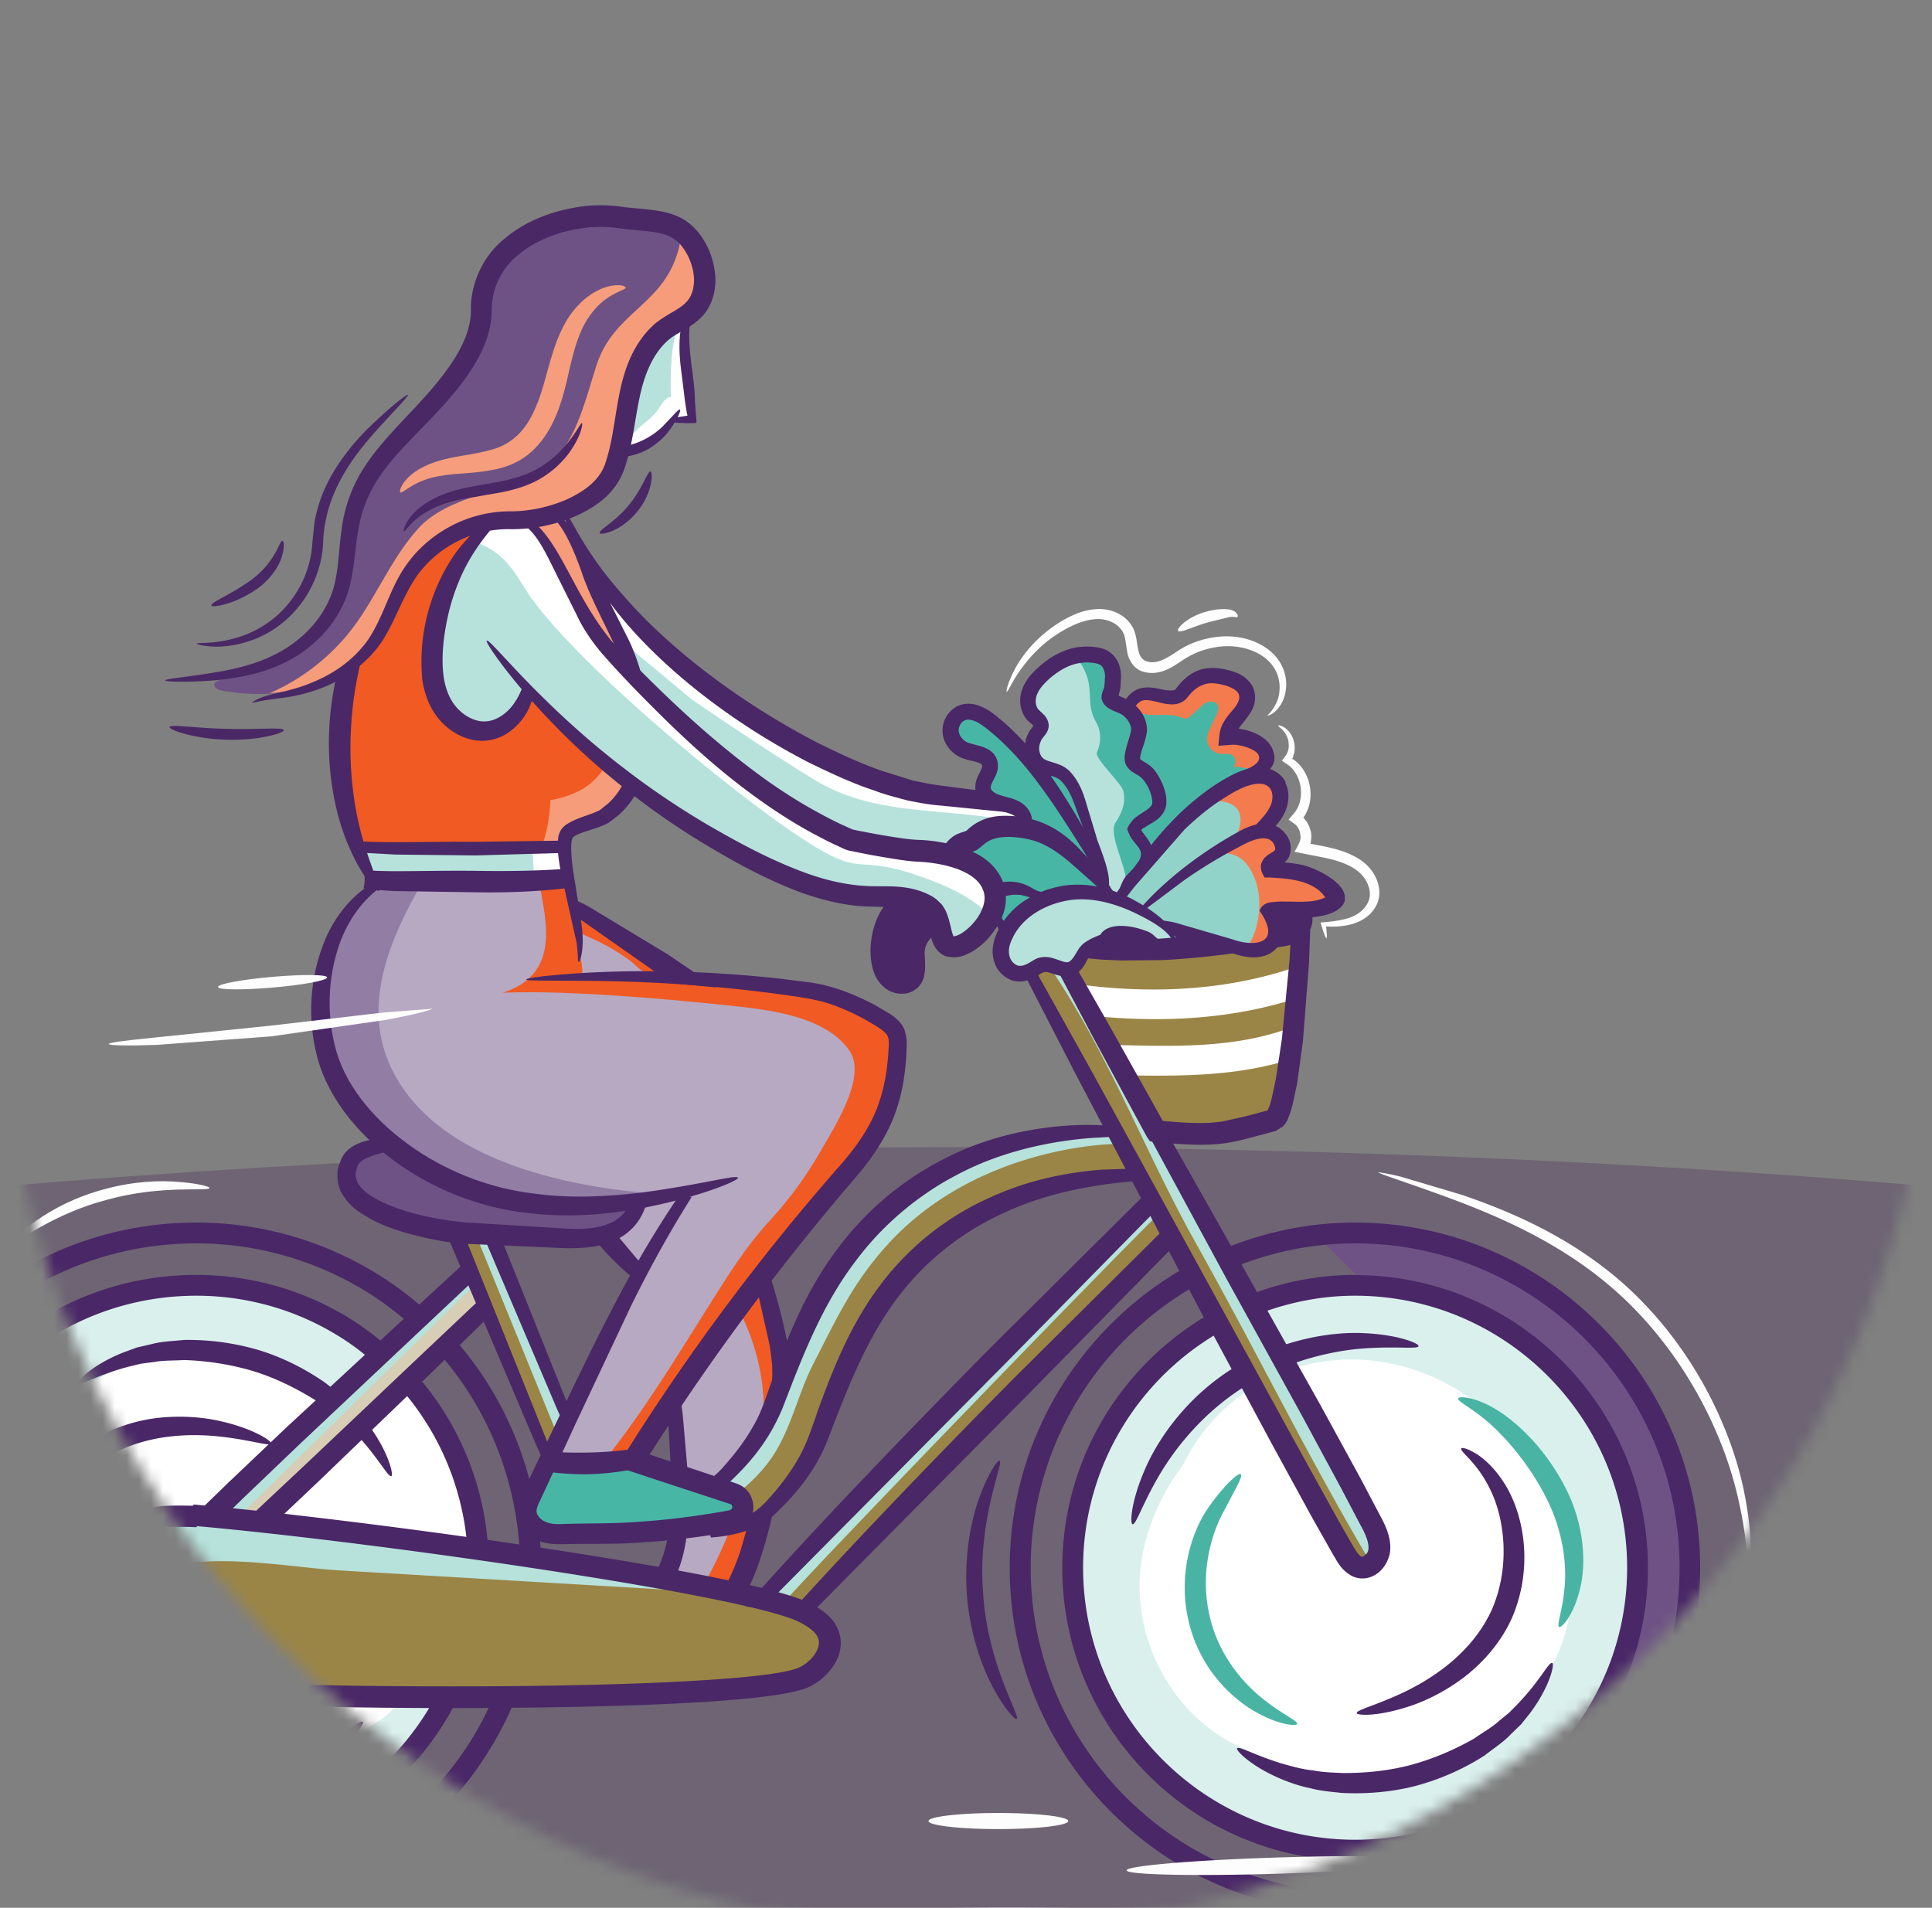 <?xml version="1.0" encoding="UTF-8" standalone="no"?>
<svg xmlns="http://www.w3.org/2000/svg" xmlns:v="https://vecta.io/nano" xmlns:xlink="http://www.w3.org/1999/xlink" fill="none" height="158" viewBox="0 0 160.0 158.0" width="160">
  <rect x="0" y="0" width="160.0" height="158.0" fill="#808080" stroke="none"/>
  <style><![CDATA[.B{fill:#4a2767}.C{fill:#b6e2db}.D{fill:#fff}.E{fill:#4a2866}.F{fill:#48b6a5}.G{fill:#9a8546}.H{fill:#f15a22}.I{fill:#f79c7a}.J{fill:#6e5285}.K{fill:#fdfdfd}]]></style>
  <mask height="160" id="A" mask-type="alpha" maskUnits="userSpaceOnUse" width="160" x="0" y="0">
    <circle cx="80" cy="80" fill="#f1f1f1" r="80"/>
  </mask>
  <g mask="url(#A)">
    <ellipse cx="79.999" cy="127.5" fill="#442359" opacity=".3" rx="183" ry="32.5"/>
    <mask height="159" id="B" mask-type="alpha" maskUnits="userSpaceOnUse" width="239" x="-44" y="1">
      <path d="M-43.001 1h238v159h-238z" fill="#c4c4c4"/>
    </mask>
    <g mask="url(#B)">
      <path class="C" d="M86.009 61.127c-.13.217-.217.463-.246.709-.072.506.116 1.027.463 1.273.188.159.477.246.81.347a4.27 4.27 0 0 1 .637.232c.26.116.535.289.723.492s.347.42.492.637c.434.68.651 1.432.854 2.083l.174.593.68 2.272c.477 1.259.926 2.431.94 3.227v.304l.058.159.145.188.246.347.058.058.593.217.405-.608.087-.217.101-.275c.058-.116.145-.26.275-.42l.579-.608.463-.637c.174-.304.232-.535.232-.752 0-.333-.159-.593-.405-.883l-.376-.477c-.101-.116-.26-.405-.347-.68.159-.318.434-.637.564-.723l.55-.391.13-.072c.42-.261.825-.579.825-1.013.014-.752-.564-2.156-1.403-2.547l-.159-.101c-.188-.116-.42-.232-.637-.593-.058-.116-.087-.347-.072-.608.014-.174.058-.333.087-.492l.203-.723.246-.969c0-.463-.304-1.013-.723-1.36l-.174-.145-.13-.072-.55-.246a5.03 5.03 0 0 1-.405-.203c-.231-.13-.391-.318-.449-.535-.087-.217.087-.622.145-.767l.058-.145v-.043l.043-.651c.043-.492-.029-.883-.26-1.215-.231-.318-.521-.405-1.042-.463l-.463-.029c-.289 0-.579.029-.868.101-.781.159-1.563.579-2.344 1.244-.839.709-1.273 1.36-1.317 2.026-.029.376.072.752.289 1.013l.217.217.246.232c.203.188.391.535.333.825-.014.203-.188.448-.289.564a1.9 1.9 0 0 0-.246.318l-.043-.014z"/>
      <path class="F" d="M94.313 63.947l-.159-.101c-.188-.116-.42-.231-.637-.593-.058-.116-.087-.347-.072-.608.014-.174.058-.333.087-.492l.203-.723.246-.969c0-.463-.304-1.013-.723-1.36l-.174-.145-.13-.072-.55-.246c-.101-.043-.188-.087-.405-.203-.232-.13-.391-.318-.449-.535-.087-.217.087-.622.145-.767l.058-.145v-.043l.043-.651c.043-.492-.029-.883-.26-1.215-.231-.318-.521-.405-1.042-.463l-.463-.029a3.21 3.21 0 0 0-.738.087c.304.376.564.839.752 1.432.42 1.317-.058 2.329.738 3.718.448.81.405 1.678.058 2.489-.203.492 1.997 2.518 2.17 3.154.275 1.013-.116 1.852-.637 2.677-.593.926.854 3.545.868 4.746 0 .159-.043.318-.072.463l.072-.203c.058-.116.145-.26.275-.42l.579-.608.463-.637c.174-.304.231-.535.231-.752 0-.333-.159-.593-.405-.882l-.376-.478c-.101-.116-.26-.405-.347-.68.159-.318.434-.637.564-.724l.55-.391.13-.072c.42-.26.825-.579.825-1.013.014-.752-.564-2.156-1.404-2.547h-.014z"/>
      <path class="F" d="M101.605 59.943c.218-.362.391-.564.55-.752l.217-.261c.666-.752.622-1.302.463-1.62-.217-.463-.984-.781-1.562-.897-.362-.087-.666-.116-.926-.116-.319 0-.622.058-.897.188-.593.26-.969.637-1.389 1.172-.231.275-.651.405-.969.405-.405 0-.695-.072-.941-.13-.477-.116-.897-.203-1.23-.203a1.28 1.28 0 0 0-.42.058c-.217.072-.449.246-.666.521l-.159.203.188.188c.564.55.839 1.143.839 1.823-.058.492-.188.868-.304 1.23l-.188.622-.087.42-.058.159.058.058v.159h.188c.101.072.231.174.376.246.116.058.506.304.738.637a4.92 4.92 0 0 1 .477.781c.246.564.434 1.071.391 1.78-.029.333-.246.665-.434.854-.232.231-.463.362-.68.506l-.13.087-.506.318c-.188.145-.203.159-.246.231l-.087.116.029.174.13.246.347.477a1.72 1.72 0 0 1 .318.55l.188.463.304-.391c.665-.839 1.273-1.534 1.91-2.17.941-.969 1.895-1.78 2.893-2.474.565-.405 1.143-.752 1.736-1.056.391-.203.796-.376 1.187-.477l.391-.174c.347-.174.781-.463.897-.868.058-.217.014-.449-.116-.666-.376-.579-1.592-.825-1.65-.839-.202-.043-.318-.058-.694-.072-.26 0-.535.029-.81.058h-.044v-.101c.058-.463.087-.955.376-1.404v-.058z"/>
      <path d="M104.47 62.258c-.376-.463-1.23-.709-1.678-.796-.203-.043-.319-.058-.695-.072-.26 0-.535.029-.854.058v-.101c.058-.463.087-.955.377-1.404.217-.362.39-.564.549-.752l.217-.261c.666-.752.623-1.302.463-1.62-.217-.463-.983-.781-1.562-.897-.362-.087-.666-.116-.926-.116a2.08 2.08 0 0 0-.897.188c-.593.26-.969.637-1.389 1.172-.231.275-.651.405-.969.405-.405 0-.695-.072-.941-.13-.478-.116-.897-.203-1.23-.203a1.28 1.28 0 0 0-.42.058c-.217.072-.448.246-.665.521l-.159.203.188.188c.984.969 2.691.145 4.066.767l.261.072.318-.174.825-.752c.217-.203.448-.405.724-.477.274-.087.636 0 .766.246.145.261 0 .593-.115.868l-.463.984c-.145.304-.29.608-.304.926-.029.622.492 1.215 1.114 1.273.318.029.665-.058.94.087.377.188.42.796.087 1.056.463-.347 2.387.81 2.547-.723.028-.217-.044-.405-.174-.564v-.029z" fill="#f47b4e"/>
      <path d="M102.385 69.274c.507-.289.97-.535 1.549-.694h.072l.26-.116c.478-.492.97-1.027 1.23-1.606.246-.535.261-1.172.044-1.606-.232-.434-.666-.666-1.23-.666h-.13c-1.143.072-2.344.854-3.415 1.534-.998.68-1.924 1.447-2.865 2.358-1.664 1.606-2.952 3.227-4.08 4.659l-.955 1.201.796.376.825.478.087.043.246.159c.535.347.984.695 1.317 1.013l.072.058h.101l.926.159c.94.188 1.968.521 3.081.868l1.722.535a4.79 4.79 0 0 0 1.635.304c.753 0 1.288-.246 1.519-.695.29-.535.102-1.317-.535-2.3.145-.246.391-.376.767-.391l.68-.043h1.519.637c.68-.043 1.201-.145 1.62-.333l.376-.159-.173-.231-.029-.174h-.101l-.116-.145c-1.085-1.273-2.981-1.447-4.674-1.505h-.202l-.058-.13c-.275-.535-.13-.969.434-1.302.376-.203.492-.26.564-.434.044-.029.073-.159.058-.333-.029-.26-.188-.622-.477-.825-.217-.203-.608-.231-.81-.231-.174 0-.362.029-.536.072-.477.116-.969.347-1.432.579a39.52 39.52 0 0 0-4.702 2.85l-2.185 1.606c.492-.492 1.157-1.1 2.04-1.809 1.403-1.143 2.951-2.185 4.601-3.125h-.073z" fill="#91d3c9"/>
      <path d="M101.548 66.439c1.433.419 1.375 1.592.839 2.85.507-.289.97-.535 1.549-.695h.072l.26-.116c.478-.492.97-1.027 1.23-1.606.246-.535.261-1.172.043-1.606-.231-.434-.665-.665-1.229-.665h-.13c-1.143.072-2.344.854-3.415 1.534l-.405.304c.405-.101.796-.116 1.172 0h.014zm8.507 7.765l-.029-.174h-.101l-.116-.145c-1.085-1.273-2.98-1.447-4.673-1.505h-.203l-.057-.13c-.275-.535-.131-.969.434-1.302.376-.203.492-.26.564-.434.043-.029.072-.159.058-.333-.029-.261-.188-.622-.478-.825-.217-.203-.607-.231-.81-.231a2.26 2.26 0 0 0-.535.072c-.478.116-.97.347-1.433.579l-.709.405-.303.506c.607.072 1.157.333 1.606.912 1.229 1.635 1.258 3.935.578 5.787-.13.362-.303.666-.506.955l.347.029c.753 0 1.288-.246 1.519-.695.29-.535.102-1.317-.535-2.3.145-.246.391-.376.767-.391l.68-.043h1.519.637c.68-.043 1.201-.145 1.62-.333l.376-.159-.173-.231-.044-.014z" fill="#f47b4e"/>
      <path class="F" d="M60.052 125.455c.434-.072.579-.101.651-.173l.174-.217c.13-.362 0-.68-.275-.767l-8.536-2.821c-1.317.188-2.416.303-3.501.318h-.246c-.752 0-1.534-.044-2.474-.159l-.203-.029-1.317 2.836c-.159.376-.26.752-.087 1.114.232.448.767.969 2.011.969h.232l2.474-.058 4.109-.144a67.58 67.58 0 0 0 6.786-.84l.188-.029h.014zm21.934-60.881c-.203.391-.26.651-.188.839.029.203.318.449.579.579.289.159.579.231.984.333.333.087.724.203 1.1.449.347.217.651.637.709 1.027v.203l.217.145.42.116c1.939.637 3.154 1.982 3.964 2.865l.463-.333-.087-.159-.232-.405-.333-.521-4.022-5.874c-1.013-1.273-2.026-2.344-3.111-3.27-.579-.492-1.244-1.042-1.895-1.186l-.333-.043c-.521 0-.94.362-1.071.926-.145.593.304 1.317.969 1.563.145.058.347.101.564.159l.593.159c.203.072.434.159.651.333s.376.449.434.724c.072.521-.101.868-.26 1.157l-.101.217h-.015z"/>
      <path class="D" d="M99.335 93.291a13.06 13.06 0 0 0 1.939-.13c.665-.101 1.316-.26 1.924-.42l1.765-.477c.203 0 .261-.145.347-.362.058-.13.131-.347.188-.564l.058-.188.377-1.693.506-3.386.622-6.438.116-1.765-.391.116c-.318.087-.622.13-.897.174l-.347.058-.072.072c-.16.159-.304.289-.449.391-.347.188-.752.289-1.201.289-.173 0-.333 0-.477-.029-.377-.043-.724-.145-1.042-.246l-6.149.564-2.156.058c-.376 0-.767 0-1.143-.014-.55 0-1.085-.043-1.62-.072l-1.259-.101-.13.174-.159.304c-.058.13-.246.434-.535.695l-.188.159 2.764 4.847 4.398 7.856 1.374.116 1.852.072-.014-.058z"/>
      <path class="G" d="M107.032 80.11c0-.159.029-.333.043-.477l.116-1.765-.391.116c-.318.087-.622.13-.897.174l-.347.058-.072.072a3.49 3.49 0 0 1-.449.391c-.347.188-.752.289-1.201.289-.173 0-.332 0-.477-.029a5.5 5.5 0 0 1-1.042-.246l-6.149.564-2.156.058c-.376 0-.767 0-1.143-.014-.55 0-1.085-.043-1.62-.072l-1.259-.101-.13.174-.159.304a2.38 2.38 0 0 1-.535.695l-.188.159.622 1.1c5.845.752 11.864.477 17.464-1.389l-.029-.058zm-14.6 6.439c4.789.101 9.563.275 14.121-1.317l.246-2.373c-5.064 1.534-10.432 1.809-15.698 1.331l.608 1.071.724 1.302v-.014zm1.419 2.503l2.257 4.051 1.374.116 1.852.072c.724 0 1.36-.043 1.938-.13.666-.101 1.317-.26 1.925-.419l1.765-.478c.202 0 .26-.145.347-.362a4.24 4.24 0 0 0 .188-.564l.058-.188.376-1.693.261-1.519c-4.037 1.143-8.146 1.186-12.357 1.129l.014-.014z"/>
      <path class="B" d="M107.335 76.162v-.159l-.029-.26-.261-.072-1.201-.029h-.274l-.058.275v.275l.217.072.115.203.116.521.275-.043c.246-.043.391-.087.535-.145.362-.174.478-.289.55-.593v-.043h.015z"/>
      <path class="F" d="M88.512 65.051a3.3 3.3 0 0 0-.449-.55c-.174-.159-.333-.261-.579-.362a2.14 2.14 0 0 0-.362-.116l-.318.449 2.532 3.993.521-.246-.463-1.259c-.231-.637-.463-1.302-.882-1.91zm-5.816 10.845l-.058.13.072.13c.087.13.145.231.203.289l.246.275.217-.304c.492-.695 1.114-1.288 1.794-1.707l.275-.145.608-.362-.897-.231c-.275-.072-.55-.159-.854-.159h-.13c-.261 0-.579.043-.941.13l-.232.058v.246c.029.231.043.405.015.608-.058.42-.203.781-.318 1.042z"/>
      <path class="C" d="M89.524 74.18a7.74 7.74 0 0 0-1.143.087c-1.78.289-4.008 1.36-4.89 3.458-.275.564-.333 1.157-.159 1.649a1.43 1.43 0 0 0 .724.81c.116.058.246.072.376.072.26 0 .55-.087.882-.275l.289-.174c.203-.116.333-.203.449-.217.159-.043.304-.072.463-.072s.333.029.492.072l.593.188c.289.101.506.174.694.174.434 0 .695-.362.883-.666l.101-.174.26-.42c.116-.174.347-.405.507-.506.391-.26.767-.405 1.114-.55l.087-.029.072-.087c.304-.492.969-.608 1.476-.608.55 0 1.201.116 1.794.333h-.391c-.535 0-1.085.087-1.649.246l.072.564h.781l1.91-.029.072-.318.188.174.087.101.174.043h.217c.188 0 .969-.072.969-.072l1.346-.101.072-.564-1.317-.434-.695-.231.116.217c-.651-.55-1.765-1.186-3.082-1.765-1.447-.608-2.749-.897-3.979-.897h.043z"/>
      <path class="F" d="M90.045 72.308l-.767-.695c-1.1-.969-2.286-1.939-3.791-2.329-.666-.174-1.375-.261-1.982-.261l-.579.029c-.463.058-.868.174-1.186.347-.188.101-.304.188-.492.362l-.391.318s-.217.13-.391.188l-.666.231.637.304.174.072c.622.304 1.751.998 2.228 2.3l.101.101.203.087c.203-.029.391-.029.579-.029.26 0 .477.029.665.072a3.19 3.19 0 0 1 .941.42l.318.174c.217.116.405.145.55.159.781-.275 1.447-.449 2.083-.535a6.43 6.43 0 0 1 .912-.058c.506 0 1.042.058 1.563.159l1.042.203-.796-.709-.984-.883.029-.029z"/>
      <path class="B" d="M76.935 76.447l.174-.145-.087-.203-.159-.304v-.029l-.13-.116-.246-.174c-.564-.347-1.244-.477-1.765-.55l-.159-.029-.101.13c-.521.666-.868 1.302-1.056 1.968a5.95 5.95 0 0 0-.232 2.199c.058.666.304 1.49.868 1.838a1.32 1.32 0 0 0 .665.188l.232-.029c.275-.072.449-.231.564-.535.101-.275.087-.608.072-1.013s-.029-.854.058-1.331c.203-.854.781-1.432 1.317-1.895l-.014.029z"/>
      <path class="H" d="M33.662 48.625l-.883 1.78-.767 1.563c-.55 1.056-1.259 1.997-2.04 2.706l-.203.159-.246.203-.029.101c-.405 1.794-.637 3.444-.723 5.078-.26 4.398.55 7.885 1.056 9.564l.058.203h.203l2.706.058h2.416l2.792-.014 3.227.014 4.977-.087h.26v-.26l.043-.275c.029-.159.072-.333.188-.521.116-.174.232-.26.376-.362.506-.318.969-.477 1.432-.637l.405-.145.839-.347c.13-.072.289-.203.449-.333l.261-.203c.521-.477.941-.984 1.244-1.519l.116-.217-.145-.246-.116-.087c-2.706-2.185-5.122-4.5-7.278-6.93l-.333-.376-.159.477c-.072.217-.145.419-.261.651-.376.752-.897 1.375-1.534 1.838-.579.42-1.346.666-2.084.666a3.8 3.8 0 0 1-.709-.072c-1.013-.217-1.968-.81-2.662-1.664-.651-.796-1.085-1.823-1.273-3.053-.506-5.267 1.765-9.028 2.778-10.403.318-.434.666-.839 1.071-1.23l-.304-.477c-2.228.825-4.109 2.445-5.151 4.442v-.043z"/>
      <path class="I" d="M51.69 64.847l-.116-.087-1.476-1.244c-.564.883-1.36 1.62-2.286 2.055a8.02 8.02 0 0 1-2.228.694v.116c-.087 1.317-.26 2.431-.666 3.574l1.288-.029h.26v-.26l.043-.275c.029-.159.072-.333.188-.521.116-.174.232-.26.376-.362.506-.318.969-.478 1.432-.637l.405-.145.839-.347c.13-.072.289-.203.448-.333l.261-.203c.521-.478.941-.984 1.244-1.519l.116-.217-.145-.246.015-.014z"/>
      <path class="C" d="M48.058 50.808l-1.823-3.661c-.709-1.432-1.317-2.677-2.141-3.487l-.101-.087-.217-.058-1.302.072h-.434a10.15 10.15 0 0 0-1.548.13h-.101l-.072.101a16.57 16.57 0 0 0-1.693 2.431c-.723 1.259-1.317 2.749-1.707 4.297-.506 2.185-.651 3.993-.449 5.541.145 1.013.492 1.881.984 2.503.521.665 1.23 1.157 1.968 1.36.217.058.449.101.68.101 1.259 0 2.286-.941 2.836-1.809.246-.391.42-.796.55-1.085l.072-.159-.477-.564-.868-1.085.955 1.013c2.011 2.084 4.833 4.847 8.739 7.799a67.73 67.73 0 0 0 6.713 4.485c2.387 1.375 5.194 2.923 8.291 4.022 1.678.579 3.284.912 4.76.998.376.029.796.029 1.215.029 1.302 0 2.764 0 4.225.825l.318.232.333.318a2.87 2.87 0 0 1 .42.738c.145.362.217.695.289.998l.101.376c.029.145.101.318.145.419l.029.231h.26a2.13 2.13 0 0 0 .767-.275c1.374-.825 2.503-2.662 1.924-3.979-.608-1.693-3.313-2.228-4.123-2.344a13.24 13.24 0 0 0-1.302-.145c-.405-.014-.969-.058-1.403-.116-.926-.13-1.823-.289-2.706-.448l-1.317-.26-.231-.043c-.13-.014-.261-.043-.535-.145l-.593-.289c-.839-.376-1.621-.81-2.358-1.215a40.39 40.39 0 0 1-4.297-2.763c-2.286-1.664-4.558-3.588-7.148-6.091-2.315-2.271-4.066-4.066-5.657-5.889-.81-.969-1.505-2.04-1.953-2.995l-.014-.029z"/>
      <path class="D" d="M44.108 49.666c4.138 5.672 16.075 15.612 21.949 19.533 5.831 3.906 4.297 1.23 10.577 3.53 1.736.637 3.603 1.476 4.948 2.72.275-.637.362-1.317.101-1.881-.608-1.693-3.313-2.228-4.123-2.344-.434-.072-.868-.116-1.302-.145-.405-.015-.969-.058-1.404-.116a70.44 70.44 0 0 1-2.706-.448l-1.317-.26-.231-.043c-.13-.014-.26-.043-.535-.145l-.593-.289c-.839-.376-1.62-.81-2.358-1.215-1.432-.796-2.836-1.693-4.297-2.764-2.286-1.664-4.558-3.588-7.148-6.091-2.315-2.272-4.066-4.066-5.657-5.889-.81-.969-1.505-2.04-1.953-2.995l-1.823-3.66c-.709-1.432-1.317-2.677-2.141-3.487l-.101-.087-.217-.058a13.06 13.06 0 0 1-1.302.072h-.434c-.477 0-.984.043-1.548.13h-.101l-.072.101c-.246.304-.535.666-.839 1.1 2.691.998 3.357 2.995 4.616 4.731h.014z"/>
      <path class="C" d="M75.2 65.989l-.593-.159-2.112-.651c-1.751-.579-3.458-1.36-5.484-2.358-6.684-3.458-12.559-8.16-16.132-12.891l-.217-.275-.101-.13-.477.318.477.897 1.244 2.387c.304.651.593 1.418.897 2.402 2.72 2.778 6.323 6.25 10.736 9.39a44.7 44.7 0 0 0 4.225 2.648c.839.448 1.548.825 2.301 1.157l.579.26a3.07 3.07 0 0 0 .405.087l1.418.275c.883.159 1.765.304 2.633.42a18.28 18.28 0 0 0 1.331.116c.477.029.955.072 1.432.145l.637.116.203-.116a2.47 2.47 0 0 1 .579-.535c.26-.174.637-.289.796-.333.203-.058.246-.101.304-.159l.188-.159c.26-.217.521-.405.723-.492.478-.26 1.013-.405 1.649-.463h.434c.26 0 .506 0 .752.043l.984.087-.781-.608c-.232-.174-.55-.304-1.027-.42l-.231-.058-5.035-.492c-.854-.058-1.794-.246-2.706-.42l-.029-.029z"/>
      <path class="D" d="M51.804 53.127l.174.391 5.397 4.471c3.313 2.257 6.67 4.5 10.085 6.598 4.804 2.952 10.417 2.315 15.727 3.299h.058c.26 0 .506 0 .752.029l.984.087-.781-.608c-.231-.174-.55-.304-1.027-.419l-.232-.058-5.035-.492c-.854-.058-1.794-.246-2.706-.42l-.593-.159c-.695-.188-1.432-.391-2.112-.651-1.751-.579-3.458-1.36-5.484-2.358-6.684-3.458-12.559-8.16-16.132-12.891l-.217-.275-.101-.13-.477.318.477.897 1.244 2.387v-.014z"/>
      <path class="C" d="M57.172 34.242l-.058-.318-.116-.767-.231-1.924-.044-.333c-.188-1.273-.231-2.416-.116-3.313l.072-.579-.506.289c-.709.42-1.244.796-1.722 1.432-.492.637-.911 1.418-1.23 2.329-.42 1.201-.637 2.46-.868 3.791l-.275 1.534-.072.347-.101.463.463-.13c1.056-.304 2.04-.868 2.764-1.606a.67.67 0 0 1 .347-.449c.101-.203.304-.347.593-.347l.174.029c.203-.087.42-.072.622 0l.188-.029.13-.145.058-.116-.044-.188-.029.029z"/>
      <path class="D" d="M57.172 34.242l-.058-.318-.116-.767-.231-1.924-.044-.333c-.188-1.273-.231-2.416-.116-3.313l.072-.579-.449.261c-.723.579-.723 4.702-.666 5.614-.449.029-.709.492-.955.868-.955 1.476-2.387 1.62-2.706 3.444l.463-.13c1.056-.304 2.026-.868 2.764-1.606a.67.67 0 0 1 .347-.449c.101-.203.304-.347.593-.347l.174.029c.203-.087.42-.072.622 0l.188-.029.13-.145.058-.116-.044-.188-.029.029z"/>
      <path class="I" d="M48.406 47.183c-.593-1.664-1.157-2.879-1.722-3.704l.13-.072c-.246-.029-.477-.145-.579-.391l-.116.029-1.404.347-.521.101.26.405c.969.984 1.722 2.402 2.604 4.022.926 1.707 1.968 3.646 3.473 5.455l.535-.26-.752-1.563-1.91-4.37z"/>
      <path class="J" d="M112.224 102.68c-.897 0-1.78.058-2.677.159l3.111 3.067c13.007.232 23.526 10.881 23.526 23.946 0 5.527-1.895 10.605-5.05 14.656a21.48 21.48 0 0 1-1.866 6.453c6.164-4.977 10.113-12.587 10.113-21.109 0-14.975-12.182-27.158-27.157-27.158v-.014zM5.896 151.439l-2.228-1.201c-5.44-3.356-9.245-8.637-10.721-14.873a23.8 23.8 0 0 1 2.923-18.101c1.866-3.009 4.312-5.512 7.133-7.393a8.95 8.95 0 0 0 .955-4.254 27.05 27.05 0 0 0-10.808 9.955c-7.871 12.746-3.892 29.515 8.84 37.372 1.042.636 2.127 1.215 3.226 1.707a30.34 30.34 0 0 1 .68-3.212z"/>
      <path d="M60.269 131.157l.217.044.246-.507a21.79 21.79 0 0 0 .883-2.199l.507-1.678.145-.536-.521.188-.55.188c-.825.232-1.548.319-2.156.377l-.101-.174h-.232l-.362.029-1.577.217-.217.029-.087.651c-.116.666-.318 1.374-.622 2.156l-.13.318.347.058 4.196.825.014.014zm2.72-24.308l-.362.478a202.08 202.08 0 0 0-6.424 8.999l-.058.087.101.723.391 4.37v.188l2.532.839.116-.101a6.72 6.72 0 0 0 .854-.825c1.056-1.172 1.852-2.257 2.474-3.385.579-.984.984-2.142 1.418-3.372l.174-.506c.029-.434.043-.781 0-1.143a21.82 21.82 0 0 0-.246-1.953l-.839-3.849-.145-.579.014.029zm-10.057-1.928l.217-.362 3.082-4.977.42-.637-.738.188-2.547.579-.174.029-.058.159c-.318.984-1.027 1.852-1.982 2.373l-.318.174.246.275 1.577 1.866.261.333h.014z" fill="#b7a9c2"/>
      <path d="M27.672 78.606A15.11 15.11 0 0 0 27.6 87.2c.883 2.98 3.198 5.874 6.54 8.146 2.98 2.026 6.424 3.342 9.969 3.776a28.68 28.68 0 0 0 3.95.275c1.837 0 3.516-.159 4.905-.304 2.546-.333 4.615-.723 5.99-.998a18.4 18.4 0 0 0 .665-.13c-.622.246-1.49.535-2.633.868l.029.188c-1.751 2.792-3.443 5.831-5.035 9.043-1.505 3.024-3.067 6.409-4.529 9.621l-1.302 2.836h.434a18.51 18.51 0 0 0 1.563.058h.42c1.085 0 2.214-.087 3.443-.246h.13l.912-1.447c4.992-7.77 10.678-15.308 16.914-22.397 1.563-1.823 2.59-3.516 3.14-5.194.289-.868.507-1.809.637-2.836a23.96 23.96 0 0 0 .13-1.432c.058-.622.029-.998-.072-1.244-.116-.492-.883-.941-1.693-1.403l-.217-.13c-.796-.449-1.606-.839-2.402-1.143-1.461-.593-2.981-.81-4.456-.998l-.434-.058c-1.751-.231-3.487-.434-5.339-.593v.043c-.506-.072-1.013-.116-1.519-.174-3.632-.275-6.583-.347-8.493-.376h-1.852a71.85 71.85 0 0 1 1.852-.101 98 98 0 0 1 4.21-.101h1.678l-.825-.535c-2.329-1.519-4.471-3.038-6.033-4.239l-.564-.434.101.709c.087.579.13 1.013.145 1.36-.101-.55-.26-1.186-.434-1.91l-.506-2.156-.058-.261-.26.029c-1.881.232-3.964.333-6.192.333-.362 0-2.633-.029-3.371-.029-1.519 0-2.966-.014-4.355-.087-.304 0-.608-.043-.897-.072l-.709-.072v.043l-.116.058-.217.174c-.839.724-2.358 2.315-3.154 4.963l-.014-.014z" fill="#b7a9c2"/>
      <path d="M52.963 99.093l1.563-.217c-7.466-.535-16.349-2.561-20.676-8.102-4.37-5.599-2.301-11.633.839-17.189-.651 0-1.288-.029-1.924-.058-.304 0-.608-.043-.897-.072l-.709-.072v.043l-.116.058-.217.174c-.839.723-2.358 2.315-3.154 4.963a15.11 15.11 0 0 0-.072 8.594c.883 2.981 3.198 5.874 6.54 8.146 2.98 2.026 6.424 3.342 9.969 3.776a28.7 28.7 0 0 0 3.95.275c1.837 0 3.516-.159 4.905-.304v-.014z" fill="#927da4"/>
      <path class="H" d="M61.744 126.469l-.55.188c-.289.087-.55.131-.81.174-.535 1.418-1.215 2.778-1.852 3.964l1.736.362.217.044.246-.507a21.79 21.79 0 0 0 .883-2.199l.506-1.678.145-.536-.521.188zm2.49-13.245l-.246-1.953-.839-3.849-.145-.578-.362.477-1.215 1.65c1.201 2.43 1.867 5.266 1.823 8.001l.81-2.113.174-.506c.029-.434.044-.781 0-1.143v.014zM48.001 77.172c.232.203.535.333.825.463a17.63 17.63 0 0 1 2.315 1.215l.984.666c.564.42 1.056 1.071 1.722 1.201.405.087.883 0 1.302 0l-.825-.535-6.033-4.239-.564-.434c-.029.448-.174.912.043 1.346l.246.318h-.015z"/>
      <path class="H" d="M73.827 85.781c-.116-.492-.883-.941-1.693-1.404l-.217-.13a18.06 18.06 0 0 0-2.402-1.143c-1.461-.593-2.981-.81-4.456-.998l-.434-.058-5.339-.564c-3.661-.492-7.364-.622-11.054-.825.029-1.013-.376-1.924-.42-2.894-.029-.68-.072-1.302-.26-2.084l-.506-2.156-.058-.26-.26.029c-.651.072-1.346.13-2.04.174l.101.347c.535 2.966 1.389 6.959-3.183 8.406 4.992-.231 13.109.463 18.086.984 3.328.347 8.565.752 10.663 3.82 1.461 2.141-1.244 6.294-2.358 8.247a32.52 32.52 0 0 1-4.268 5.845c-1.707 1.852-2.966 3.777-4.326 5.918-2.894 4.558-5.657 9.217-9 13.47a22.63 22.63 0 0 0 1.62-.144h.13l.912-1.447c4.992-7.77 10.678-15.308 16.914-22.398 1.563-1.823 2.59-3.516 3.14-5.194.289-.868.506-1.809.637-2.836a23.89 23.89 0 0 0 .13-1.432c.058-.622.029-.998-.072-1.244l.014-.029z"/>
      <path class="D" d="M114.367 129.544a2.08 2.08 0 0 1-.983.753 1.76 1.76 0 0 1-.55.101 1.66 1.66 0 0 1-.767-.174c-.68-.376-.955-.868-1.215-1.302l-.174-.275-1.722-3.053-3.284-6.004-5.035-9.376-.261.16c-6.872 4.195-10.967 11.473-10.967 19.474 0 12.588 10.244 22.817 22.817 22.817s22.817-10.244 22.817-22.817-10.229-22.817-22.817-22.817c-2.431 0-4.905.42-7.35 1.273l-.333.116 4.543 8.088 3.285 6.005 1.635 3.096c.304.593.578 1.128.738 1.765.086.391.115.738.072 1.1a2.44 2.44 0 0 1-.449 1.099v-.029z"/>
      <path d="M112.226 107.023c-2.43 0-4.904.42-7.35 1.274l-.332.115 2.734 4.876c5.382-1.678 11.532-.304 16.147 3.834 6.54 5.86 9.477 15.887 3.516 23.222-5.223 6.439-15.062 8.407-22.6 5.282-.477-.203-.883-.463-1.244-.767-6.135-2.576-9.81-9.665-8.435-16.321.564-2.734 1.736-5.136 3.313-7.205a14.86 14.86 0 0 1 1.823-2.923 15.61 15.61 0 0 1 3.501-3.226l-2.676-4.978-.261.16c-6.872 4.196-10.967 11.473-10.967 19.474 0 12.588 10.244 22.817 22.817 22.817s22.817-10.244 22.817-22.817-10.229-22.817-22.817-22.817h.014z" fill="#daf0ed"/>
      <path class="D" d="M33.936 115.441l-.203-.246-7.48 7.191-3.371 3.183.622.073a587.79 587.79 0 0 1 15.047 1.909l.376.058-.043-.376c-.116-1.027-.26-1.881-.449-2.648-.796-3.385-2.315-6.453-4.5-9.144zm-3.283-3.252l-.26-.203a20.61 20.61 0 0 0-2.17-1.562c-3.603-2.214-7.726-3.401-11.937-3.401-8.001 0-15.279 4.052-19.46 10.823-3.198 5.18-4.181 11.3-2.778 17.232a22.64 22.64 0 0 0 10.215 14.165c3.603 2.213 7.726 3.4 11.951 3.4a22.73 22.73 0 0 0 19.46-10.823l.318-.593-.42-.101c-10.837-.044-22.701-.405-24.394-1.027-3.14-1.158-5.411-4.847-5.151-8.392.246-3.357 2.677-5.773 6.684-6.627.463-.101 1.172-.144 2.156-.144l1.1.014h.13l.101-.072.897.086 1.924-1.866 4.963-4.717 6.699-6.207-.029.015z"/>
      <path d="M35.558 141.134c-.883 0-1.78 0-2.677-.015-.304.42-.666.81-1.157 1.158-10.721 7.567-35.289 4.673-33.48-12.66 1.736-16.639 19.041-21.732 28.966-14.223l3.444-3.197-.26-.203c-.825-.666-1.49-1.143-2.17-1.563-3.603-2.213-7.726-3.4-11.937-3.4-8.001 0-15.279 4.051-19.46 10.823-3.198 5.179-4.181 11.3-2.778 17.232 1.403 5.946 5.035 10.967 10.215 14.164 3.603 2.214 7.726 3.401 11.951 3.401 8.001 0 15.264-4.052 19.46-10.823l.318-.593-.42-.101h-.014z" fill="#daf0ed"/>
      <path class="J" d="M29.264 96.774c-.217.478-.043.955.087 1.317.304.449.651.868 1.215 1.201 2.243 1.403 5.541 1.997 7.9 2.228l8.58.521.695.014c1.157 0 2.069-.144 2.792-.463.579-.217 1.099-.622 1.49-1.172l.405-.564-.68.101c-1.794.261-3.342.391-4.861.391a27.9 27.9 0 0 1-2.923-.159c-3.675-.347-7.422-1.707-10.519-3.834-.521-.347-1.013-.738-1.49-1.129l-.116-.101-.362.101c-.998.275-2.127.593-2.228 1.534l.015.014z"/>
      <path class="G" d="M95.616 94.39l-.072-.13h-.159l-.159-.289-4.442-8.204-2.763-5.223-.13-.029c-.203-.043-.376-.101-.535-.145-.174-.058-.333-.101-.477-.13l-.289-.029-.289.043-.159.072-.463.289.072.275 4.239 7.61 10.533 19.186 6.207 11.329 3.299 5.975 1.722 3.024c.202.362.593.998.911 1.114h.044l.144.043.159-.028c.145-.058.304-.174.405-.333.55-.564.044-1.78-.462-2.691l-1.621-3.082-3.241-6.005-6.236-11.314-6.221-11.343-.014.014zM61.89 125.929l.622-.405c.506-.332.941-.723 1.331-1.172 1.027-1.128 1.837-2.213 2.474-3.342.622-1.027 1.042-2.242 1.476-3.516l.333-.94c1.244-3.357 2.648-6.902 5.136-10.143 2.329-3.024 5.513-5.527 8.971-7.017 2.677-1.215 5.614-1.939 9.014-2.228.709-.058 1.36-.072 1.982-.087h.477l-1.678-3.212h-.304c-.203.014-.391.014-.622.043-1.071.043-2.243.159-3.501.362-3.284.535-6.106 1.461-8.623 2.836a25.09 25.09 0 0 0-8.363 7.148c-2.387 3.11-3.863 6.583-5.18 9.867l-.926 2.387c-.304.738-.68 1.491-1.114 2.214-.724 1.172-1.635 2.301-2.778 3.415l-.275.26-.376.333.405.231.333.116c.217.073.304.101.477.188.767.347 1.042 1.273.883 1.968l-.174.723v-.029zm6.207 9.801l-.072-.217c-.246-.608-.897-1.028-1.577-1.389-.666-.362-2.011-.782-4.022-1.259l-.376-.058-.217-.087c-10.114-2.329-33.162-5.527-45.504-6.626h-.203l-.043.072-1.244-.029c-.883 0-1.534.044-1.91.116-3.501.738-5.527 2.706-5.73 5.541-.217 2.995 1.751 6.207 4.37 7.177 1.432.521 13.022.955 25.826.955 15.438 0 26.781-.622 28.908-1.592 1.042-.463 2.011-1.606 1.78-2.619l.014.015zm28.155-33.384l.159-.145-1.042-1.982-.275.289-11.85 12.052-19.287 19.461.478.13a22.06 22.06 0 0 1 1.91.607l.188.073.13-.145c4.529-4.977 10.605-11.314 17.536-18.331l12.081-12.009h-.029z"/>
      <use class="G" xlink:href="#D"/>
      <path class="G" d="M44.947 119.272l.304.781.318-.506 1.114-2.315-.26-.579c-1.62-3.631-3.632-8.348-5.816-13.629l-.073-.174-2.214-.116.174.42 6.453 16.118z"/>
      <path class="C" d="M98.987 102.869c4.832 8.594 9.26 17.637 14.266 26.116l.144-.145c.55-.564.044-1.78-.463-2.691l-1.62-3.082-3.241-6.004-6.236-11.315-6.222-11.343-.072-.13h-.159l-.159-.289-4.442-8.204-2.764-5.223-.13-.029c-.203-.043-.376-.101-.535-.145l-.275-.072c4.717 6.959 7.9 15.424 11.922 22.57l-.014-.014zm-38.284 20.18a2.91 2.91 0 0 1 .477.188l.231.174c1.071-.912 2.04-1.91 2.807-3.169 1.403-2.315 1.924-4.934 3.154-7.321 1.881-3.66 3.198-6.583 6.033-9.737 7.552-8.421 19.098-8.479 19.171-8.435l-.55-.897h-.304c-.203.014-.391.014-.622.043-1.071.043-2.243.159-3.501.362-3.284.535-6.106 1.461-8.623 2.836a25.1 25.1 0 0 0-8.363 7.147c-2.387 3.111-3.863 6.583-5.18 9.868l-.926 2.387c-.304.738-.68 1.49-1.114 2.214-.724 1.171-1.635 2.3-2.778 3.414l-.275.261-.376.332.405.232.333.116v-.015zM8.326 133.061c4.572-5.585 13.499-3.429 19.677-3.01l29.255 1.722c-11.387-2.185-30.196-4.717-40.931-5.671h-.202l-.043.072-1.244-.029c-.883 0-1.534.043-1.91.116-3.501.738-5.527 2.705-5.73 5.541-.058.825.058 1.679.304 2.489.232-.42.477-.825.81-1.23h.014zm87.623-32.525l-.593-.333-.275.29-11.85 12.052-19.287 19.46.478.13 1.91.608.188.072-1.302-.448c4.529-4.977 26.68-27.852 30.746-31.831h-.014z"/>
      <use fill="#d7ceb5" xlink:href="#D"/>
      <path class="C" d="M19.843 123.975l-1.187 1.158 1.215.362 19.344-18.983-.347-.535-14.092 13.267-4.934 4.731zm26.204-5.422l.637-1.331-.26-.579c-1.62-3.631-3.632-8.348-5.816-13.629l-.072-.174-.912-.043 6.424 15.756zM30.636 72.206l.072.174h.188l1.895.058 2.445-.014 2.749-.029h1.389 1.837l5.18-.159h.318l-.058-.347-.174-1.302-.029-.275h-.275l-5.744.203H37.06l-4.326-.072-2.344-.13-.434-.029.13.405.521 1.476.029.043z"/>
      <path class="D" d="M44.208 72.208v.174h.043l.304.058.391-.015c.145 0 .289-.029.434-.029h.217l.289.029c.304 0 .579-.058.81-.159h.058v-.347l-.029-1.302v-.275h-.043c-.289.145-.593.203-.912.203h-.535l-.68-.072-.376-.13-.072-.029v.405l.101 1.476v.014z"/>
      <path class="J" d="M42.184 20.603c-3.313 3.096-2.778 8.696-5.614 12.24-1.534 1.924-3.921 3.038-5.411 4.992-2.908 3.834-1.591 9.651-4.326 13.586-1.085 1.548-2.677 2.619-4.369 3.429-.608.289-4.644 1.331-4.717 1.794-.058.333.362.506.68.564 4.398.767 9.636.029 12.183-4.066 1.403-2.257 1.939-4.775 3.776-6.771 1.736-1.881 4.008-2.778 6.511-3.125 1.649-.231 3.357-.42 4.934-.94 3.472-1.143 5.469-4.847 6.135-8.435.26-1.432.391-2.952 1.1-4.225.883-1.591 2.199-2.648 3.82-3.284 1.432-.55 1.794-2.286 1.678-3.863-.159-2.026-1.244-3.342-3.14-4.066-2.272-.883-4.76-.723-7.104-.203-2.011.449-4.615.926-6.149 2.358l.014.014z"/>
      <path class="I" d="M58.577 22.493c-.13-1.649-.883-2.821-2.185-3.603.029.666-.058 1.389-.318 2.17-1.331 4.239-5.267 4.861-6.67 9.173-.883 2.691-1.722 6.67-4.109 8.348-3.125 2.199-8.102 2.358-10.663 5.194-2.402 2.662-3.617 6.091-5.889 8.826-1.649 1.982-3.921 3.747-6.41 4.804 3.27-.174 6.453-1.375 8.276-4.283 1.403-2.257 1.939-4.775 3.776-6.771 1.736-1.881 4.008-2.778 6.511-3.125 1.649-.232 3.357-.42 4.934-.941 3.472-1.143 5.469-4.847 6.135-8.435.26-1.432.391-2.952 1.1-4.225.883-1.592 2.199-2.648 3.82-3.284 1.432-.55 1.794-2.286 1.678-3.863l.015.015z"/>
      <path class="B" d="M95.759 78.036a3.46 3.46 0 0 0-2.633-.825h-.304a.74.74 0 0 0-.347.203c-.912.116-.926 1.563 0 1.447a3.51 3.51 0 0 1 1.852.246c.159.058.304.029.449-.029.709.521 1.678-.463.984-1.042zm3.243-.273l.116-.145-.044-.043c-.723-.492-1.591-.752-2.46-.738a10.57 10.57 0 0 1 1.143 1.273l.101.087h.087l1.056-.434z"/>
      <path d="M51.819 23.811c.029.26-1.606.391-2.952 2.3-.68.912-1.157 2.199-1.534 3.762-.391 1.548-.68 3.429-1.635 5.296-.477.926-1.114 1.794-1.939 2.46s-1.794 1.042-2.677 1.23c-1.765.376-3.241.318-4.398.521-2.387.318-3.328 1.534-3.53 1.403-.087-.058-.014-.492.492-1.071.492-.579 1.476-1.201 2.749-1.563 1.288-.391 2.821-.477 4.268-.897 1.476-.376 2.633-1.331 3.415-2.908.796-1.534 1.128-3.299 1.635-4.919.477-1.62 1.186-3.14 2.156-4.123.926-1.013 1.997-1.505 2.749-1.635.767-.13 1.172.029 1.172.13l.029.015z" fill="#f59d7c"/>
      <path class="E" d="M40.344 53.07c.116-.087 1.114 1.085 3.024 3.082 1.924 1.982 4.775 4.804 8.696 7.77 1.953 1.49 4.196 3.01 6.685 4.471 2.489 1.432 5.238 2.937 8.233 3.993 1.49.521 3.082.897 4.688.984 1.591.116 3.559-.246 5.556.883l.347.246.391.376c.217.275.376.564.463.825.203.535.289 1.013.391 1.403.043.174.116.376.145.42v.029c-.072.014.333-.043.622-.231 1.215-.738 2.344-2.431 1.823-3.617-.449-1.244-2.243-1.924-3.892-2.185-.42-.072-.854-.116-1.288-.145-.405-.014-.984-.058-1.432-.13-.926-.13-1.823-.289-2.72-.448l-1.317-.26c-.246-.072-.347-.029-.825-.217l-.622-.289c-.825-.376-1.606-.796-2.373-1.215-1.534-.854-2.966-1.794-4.326-2.778-2.706-1.953-5.064-4.066-7.176-6.106-2.112-2.069-3.993-3.979-5.672-5.918-.81-.969-1.534-2.055-1.997-3.067l-1.418-2.836c-.897-1.78-1.548-3.299-2.489-4.239-.449-.463-.926-.767-1.389-.854-.463-.101-.883 0-1.215.116-.666.246-.998.449-1.042.391-.029-.043.231-.347.897-.724.333-.174.81-.376 1.418-.318.608.043 1.244.376 1.794.868 2.243 1.997 3.357 6.178 6.395 9.824 3.4 3.501 7.596 7.755 12.848 11.502 1.317.926 2.72 1.823 4.196 2.619.738.405 1.49.796 2.272 1.143l.579.26s.289.058.463.101l1.302.246c.868.159 1.751.304 2.619.42a12.22 12.22 0 0 0 1.302.101c.492.029.969.072 1.461.159.969.159 1.953.391 2.922.883.955.448 1.939 1.259 2.387 2.46.174.608.289 1.172.203 1.823-.087.622-.304 1.157-.579 1.635-.55.955-1.273 1.751-2.257 2.329-.521.246-1.027.564-2.026.362-.434-.116-.81-.478-.998-.825-.203-.347-.261-.608-.333-.854-.13-.492-.203-.912-.333-1.215-.058-.159-.13-.261-.188-.347l-.101-.101-.203-.145c-1.172-.724-2.937-.579-4.717-.666-1.837-.116-3.545-.564-5.151-1.129-3.183-1.186-5.918-2.749-8.45-4.283a62.11 62.11 0 0 1-6.699-4.746 59.57 59.57 0 0 1-8.435-8.305c-1.78-2.156-2.59-3.473-2.503-3.545l.043.014z"/>
      <path class="E" d="M20.842 58.204s.362-.318 1.172-.564c.825-.26 2.04-.42 3.501-.984 1.432-.55 3.169-1.461 4.543-3.125.695-.81 1.201-1.852 1.707-3.009s.998-2.474 1.881-3.733c1.736-2.474 4.861-4.413 8.522-4.442 1.577.014 3.212-.318 4.731-.969 1.519-.694 2.894-1.664 3.313-3.27.535-1.664.695-3.574 1.1-5.57.405-1.982 1.143-4.181 2.98-5.773.969-.767 1.953-1.128 2.489-1.693.535-.506.752-1.317.68-2.185s-.434-1.765-.969-2.46c-.521-.709-1.215-1.013-2.214-1.186-.94-.159-2.098-.188-3.183-.362a10.51 10.51 0 0 0-2.937.029c-1.939.289-3.834 1.013-5.238 2.199-1.447 1.172-2.199 2.836-2.199 4.601-.029 2.3-1.157 4.21-2.286 5.773-2.315 3.154-5.252 5.368-7.017 8.016-.897 1.317-1.447 2.735-1.707 4.182-.275 1.461-.333 2.966-.651 4.442-.622 3.038-2.72 5.165-4.731 6.352-2.069 1.201-4.08 1.563-5.672 1.78-1.606.188-2.85.203-3.69.203s-1.288-.044-1.288-.101c-.014-.159 1.765-.246 4.861-.796 1.534-.304 3.429-.767 5.252-1.939 1.794-1.157 3.559-3.111 4.022-5.758.26-1.317.275-2.821.535-4.413.246-1.606.854-3.284 1.823-4.76 1.939-2.98 4.818-5.194 6.916-8.175C38.132 29.064 39 27.4 39 25.707c-.058-2.17.998-4.529 2.778-5.932 1.736-1.476 3.892-2.286 6.12-2.633 1.114-.174 2.272-.188 3.429-.043 1.042.159 2.055.174 3.255.376.593.101 1.201.261 1.794.564s1.143.796 1.519 1.288c.767.998 1.215 2.17 1.331 3.415.116 1.215-.217 2.648-1.215 3.603-.969.912-1.997 1.244-2.619 1.78-1.317 1.114-2.04 2.937-2.416 4.76-.405 1.852-.564 3.82-1.201 5.744a5.74 5.74 0 0 1-1.736 2.648c-.781.68-1.649 1.158-2.532 1.534a13.29 13.29 0 0 1-5.368 1.013 9.36 9.36 0 0 0-7.48 3.689c-1.548 2.127-2.156 4.876-3.849 6.656-1.62 1.78-3.53 2.648-5.079 3.125-1.563.492-2.836.535-3.646.68-.81.13-1.23.275-1.259.203l.014.029z"/>
      <path class="B" d="M29.075 60.214c.101-1.924.405-3.733.781-5.339-.521.434-1.143.752-1.808 1.027l-.174.043c-.289 1.302-.506 2.691-.593 4.167-.246 4.051.579 7.726 1.678 10.142 1.056 2.445 2.243 3.632 2.416 3.516.246-.145-.521-1.548-1.23-3.95-.738-2.373-1.302-5.802-1.071-9.593v-.014zm45.866 25.147c-.26-.68-.796-1.1-1.23-1.389l-1.259-.738a20.37 20.37 0 0 0-2.575-1.157 14.63 14.63 0 0 0-2.648-.695l-2.518-.318c-6.511-.723-11.835-.709-15.481-.535a71.92 71.92 0 0 0-4.196.318c-.955.116-1.461.203-1.447.275 0 .13 2.026.072 5.657.116s8.898.232 15.308 1.1c1.635.231 3.255.405 4.832 1.042a18.31 18.31 0 0 1 2.358 1.114c.767.448 1.678.94 1.794 1.389.087.246.087.637.044 1.129-.029.477-.072.94-.13 1.418a14.4 14.4 0 0 1-.622 2.792c-.593 1.823-1.707 3.501-3.082 5.093a186.75 186.75 0 0 0-16.943 22.441l-1.505 2.372-.13.203-.029.159.434.145.883.289 1.302.434 3.444 1.129 3.299 1.085c.13.043.174.203.116.362l-.145.13-.68.13c-2.286.391-4.543.68-6.757.825-2.228.188-4.37.116-6.569.202-1.013.044-1.664-.231-1.968-.795-.101-.203-.087-.434.087-.854l.637-1.36 2.488-5.397 4.529-9.621c1.751-3.56 3.472-6.584 5.05-9.072-.376 0-.752 0-1.114-.014-1.606 2.359-3.328 5.195-5.064 8.508-1.534 2.894-3.096 6.106-4.746 9.578l-2.561 5.353-.68 1.418c-.246.507-.463 1.404-.087 2.156.347.709.883 1.158 1.548 1.461.666.29 1.331.304 1.895.304 2.112-.058 4.398.029 6.655-.144a64.83 64.83 0 0 0 6.945-.811l.434-.072a3.09 3.09 0 0 0 .593-.145 2.07 2.07 0 0 0 1.1-1.056c.449-.911.058-2.214-.941-2.677-.275-.13-.362-.144-.521-.202l-.434-.145-.854-.289-1.722-.579-3.501-1.157-.434-.145.492-.767c5.353-8.334 11.083-15.814 16.697-22.339 1.418-1.678 2.662-3.574 3.313-5.657.333-1.027.535-2.069.651-3.096a17.89 17.89 0 0 0 .116-1.519c.014-.477.087-1.071-.159-1.736l.029.014z"/>
      <path class="E" d="M61.123 97.547c.058.188-2.865 1.519-7.987 2.518-2.561.448-5.701.824-9.187.419-3.473-.333-7.292-1.591-10.663-3.892-3.342-2.272-6.048-5.455-7.003-8.999-.926-3.501-.492-6.815.463-9.318.941-2.546 2.59-4.181 3.849-4.963 1.302-.767 2.156-.839 2.17-.752.058.145-.694.463-1.765 1.317-1.042.883-2.344 2.46-3.053 4.818-.723 2.315-.969 5.368-.072 8.435.897 3.038 3.328 5.874 6.424 7.987 3.111 2.127 6.583 3.328 9.839 3.719 3.255.463 6.279.231 8.797-.044 5.021-.651 8.102-1.548 8.175-1.259l.014.014z"/>
      <path class="B" d="M54.96 35.239c-.709.709-1.823 1.461-3.27 1.722a4.53 4.53 0 0 1 .072.883c.752-.145 1.461-.362 2.04-.723a5.99 5.99 0 0 0 1.62-1.461c.738-.998.969-1.678.897-1.736-.116-.087-.579.521-1.374 1.317h.014zm28.878 31.838c-.246-.029-.434-.231-.535-.448l-.55-.116c-.579-.159-1.071-.535-1.215-.984l-3.429-.449c-.883-.087-1.693-.275-2.547-.448l-2.575-.81c-1.751-.608-3.501-1.432-5.266-2.3-7.032-3.646-12.703-8.261-16.075-12.183-3.501-3.863-4.558-7.017-4.876-6.873-.116.043.101.825.622 2.243.289.694.738 1.49 1.23 2.445.593.883 1.186 1.953 2.054 2.98 3.241 4.297 8.971 9.216 16.234 12.978 1.838.897 3.646 1.751 5.498 2.358.912.347 1.852.579 2.764.825.94.188 1.881.362 2.734.42l4.934.492c.391.043.796.058.984.13a1.51 1.51 0 0 1 .651.391c.116.116.203.275.289.42a5.28 5.28 0 0 0-.101-.666c-.159-.26-.506-.362-.796-.405h-.029zm7.829 26.144c-.188 0-.347-.029-.55-.029-1.071-.058-2.286-.029-3.632.101-2.677.275-5.903.955-9.115 2.59a25.16 25.16 0 0 0-8.942 7.451c-2.546 3.328-4.037 7.017-5.252 10.302-.622 1.692-1.042 3.212-1.794 4.47-.723 1.288-1.592 2.388-2.445 3.343a6.05 6.05 0 0 1-1.302 1.157c.463.116.767.405.926.767.463-.29.897-.637 1.288-1.042.969-.94 1.968-2.083 2.821-3.472.42-.695.81-1.447 1.143-2.257l.926-2.388c1.273-3.212 2.778-6.713 5.136-9.795 2.329-3.125 5.295-5.498 8.261-7.061 2.98-1.606 5.99-2.373 8.522-2.792 1.273-.203 2.445-.318 3.473-.362a15.1 15.1 0 0 1 1.1-.043l-.564-.926v-.014zm2.228 3.559l-2.662.087c-2.648.217-5.845.767-9.101 2.243a23.17 23.17 0 0 0-9.086 7.118c-2.546 3.313-3.979 6.959-5.18 10.215-.593 1.678-1.042 3.154-1.794 4.413-.723 1.273-1.591 2.358-2.445 3.299-1.577 1.852-3.762 2.184-5.136 2.517h-.029c.188.188.333.391.405.622v.044c.695-.058 1.49-.145 2.431-.405 1.027-.275 2.3-.883 3.241-1.896.955-.926 1.953-2.054 2.807-3.414a14.67 14.67 0 0 0 1.143-2.229l.912-2.372c1.259-3.169 2.72-6.67 5.05-9.709 2.344-3.053 5.339-5.295 8.363-6.713 3.01-1.462 6.019-2.113 8.551-2.489 1.215-.174 2.344-.275 3.328-.318a19.59 19.59 0 0 1-.81-1.027l.015.014zm.996 2.063l-12.732 12.645c-7.422 7.509-14.02 14.425-18.65 19.562l-1.78 1.996c.477.044.94.102 1.403.188l1.288-1.316 19.012-19.171 12.443-12.66-.984-1.259v.014zm1.853 2.608L83.969 114.14c-7.422 7.509-14.02 14.425-18.65 19.561l-.058.058c.391.116.781.232 1.172.376l.145.087 18.665-18.838 12.154-12.371a7.35 7.35 0 0 0-.651-1.591v.029zm-12.762-24.15c-.984-1.809-.478-.231-1.201-1.606a.84.84 0 0 1-.579.087L82 75.753c.608 1.317-.029-.318.81 1.418a6.21 6.21 0 0 1 1.157.116l.014.014z"/>
      <path class="B" d="M115.031 127.292c-.173-.737-.492-1.316-.766-1.837l-1.635-3.096-3.285-6.005-6.323-11.271-10.764-19.04-3.487-6.308c-.174.318-.506.535-.955.42l3.328 6.496 10.432 19.258 6.236 11.314 3.241 6.005 1.62 3.082c.579 1.012.868 1.967.492 2.372l-.275.232h-.159c-.159-.072-.478-.492-.752-1.013a124.2 124.2 0 0 1-1.708-3.009l-3.299-5.976-6.207-11.329-10.533-19.185-4.529-8.131c-.318.145-.55.304-.941.289l4.341 8.435 10.2 19.374 6.12 11.386 3.285 6.005 1.736 3.067c.304.478.579 1.158 1.49 1.678a1.96 1.96 0 0 0 1.563.102c.492-.174.853-.492 1.114-.854s.434-.767.506-1.23c.058-.434 0-.824-.072-1.201l-.015-.029zm-96.316-1.826l1.317-1.288 4.934-4.717 9.405-8.855 5.093-4.789-.694-1.505-5.513 5.079-9.491 8.782-4.963 4.717-2.517 2.445-.275.275a24.28 24.28 0 0 1 2.706-.144zm21.428-18.232l-5.512 5.209-9.376 8.884-4.471 4.196 2.402.188 3.284-3.111 9.318-8.971 5.078-4.962-.709-1.433h-.015zm12.038-7.588c-.318.709-.912 1.374-1.751 1.692-.926.391-2.098.478-3.357.42l-8.565-.521c-2.85-.289-5.802-.955-7.784-2.199-.521-.304-.839-.694-1.1-1.056-.145-.376-.26-.752-.072-1.186.087-.752 1.071-1.027 2.04-1.302l.694-.188-.043-.043-.391-.246a1.01 1.01 0 0 1-.391-.781l-.159.029c-.492.101-1.042.188-1.649.448a3.07 3.07 0 0 0-.911.593c-.289.275-.506.68-.593 1.013-.318.666-.246 1.592.072 2.358.391.709.94 1.317 1.563 1.708 1.23.853 2.604 1.374 4.051 1.779 1.447.391 2.937.709 4.558.839l8.652.376c1.36 0 2.792-.115 4.008-.723a4.55 4.55 0 0 0 2.431-2.85l.029-.217h-1.331v.058z"/>
      <path class="B" d="M45.221 119.156l-7.003-17.449-1.505-.145 7.625 17.956 1.157 2.575.347-1.345-.622-1.592zm-3.977-17.246c-.13 0-.246.029-.391.044a1.26 1.26 0 0 1-.723-.188h-.347l6.381 15.003.405.883.419-1.418-5.744-14.324zm28.298 33.485a2.3 2.3 0 0 0-.145-.448c-.42-1.042-1.374-1.664-2.243-2.127-4.615-2.503-36.721-6.945-51.103-8.218-.506.564-1.042 1.099-1.577 1.635 14.092 1.099 47.587 5.845 51.812 8.145.622.333 1.23.724 1.447 1.245l.058.173c.188.839-.68 1.867-1.621 2.301-2.098.955-13.398 1.562-28.778 1.562-13.861 0-24.495-.477-25.725-.94-2.518-.926-4.384-4.008-4.181-6.887.188-2.691 2.156-4.558 5.513-5.267.246-.058.767-.115 1.852-.115a25.45 25.45 0 0 1 1.418.028 1.96 1.96 0 0 1 .651-.853c.347-.261.651-.55.97-.839a49.46 49.46 0 0 0-3.024-.102c-.998 0-1.736.044-2.214.16-4.138.882-6.656 3.385-6.916 6.887-.26 3.675 2.083 7.48 5.339 8.681 1.852.68 14.946 1.041 26.347 1.041 7.741 0 26.087-.173 29.516-1.721 1.577-.724 3.038-2.474 2.619-4.312l-.014-.029zm-16.666-29.576l.448-.883-2.141-2.546-.275-.304c-.13.275-.362.535-.738.694a1.51 1.51 0 0 1-.709.116l.492.579c1.027 1.143 2.026 2.04 2.836 2.619l.087-.275zm4.802-70.951l-.058-.738-.072-.969c0-.738-.101-1.519-.203-2.33-.231-1.606-.347-3.024-.203-4.037.116-1.013.405-1.606.289-1.678-.087-.072-.608.463-.911 1.548-.333 1.085-.304 2.662-.072 4.283l.275 2.243.159 1.027c.043.174.087.188-.014.217l-.941.145a2.31 2.31 0 0 1-.174.391 4.48 4.48 0 0 0 .521.058h.347c.13.029.217.029.492.014h.362l.188-.029.029-.145h-.015z"/>
      <path class="E" d="M48.189 35.056c.101.029-.072 1.1-1.085 2.489a7.97 7.97 0 0 1-2.214 2.011c-.969.608-2.199.998-3.443 1.23l-3.458.608c-1.027.231-1.91.564-2.59.955-1.374.767-1.837 1.722-1.953 1.649-.101 0 .174-1.172 1.621-2.185.709-.506 1.649-.941 2.735-1.23s2.286-.449 3.487-.68c1.215-.232 2.301-.564 3.198-1.071s1.62-1.129 2.141-1.707c1.071-1.172 1.447-2.141 1.577-2.084l-.014.014z"/>
      <path class="B" d="M44.077 57.393l-.666-.854c-.174.492-.391 1.027-.723 1.534-.622 1.013-1.867 1.968-3.198 1.592-.666-.174-1.331-.622-1.823-1.259-.477-.608-.796-1.447-.926-2.358-.246-1.837.058-3.791.449-5.44.42-1.664 1.027-3.096 1.678-4.225 1.302-2.257 2.648-3.313 2.474-3.545-.101-.174-1.794.535-3.53 2.85-1.678 2.3-3.27 6.091-2.836 10.62.174 1.143.579 2.272 1.331 3.198.738.897 1.736 1.534 2.821 1.765a3.85 3.85 0 0 0 3.024-.637c.781-.55 1.302-1.259 1.635-1.939.188-.42.318-.81.42-1.172l-.145-.13h.014zm2.664 14.568c-2.199.159-4.673.203-7.336.159-2.344-.029-4.615.029-6.598.029a40.32 40.32 0 0 1-2.72-.087c.072.246.116.521.116.81 0 .231-.043.463-.101.694a29.21 29.21 0 0 0 2.662.231l6.641.101c2.691.043 5.267-.072 7.553-.347a3.51 3.51 0 0 1-.203-1.592h-.015z"/>
      <path class="B" d="M46.741 69.617l-7.336.101c-2.344-.029-4.615.029-6.598.029-.955 0-1.866-.014-2.72-.058.072.159.116.318.116.506 0 .145-.043.289-.101.434l2.662.145 6.641.072 7.553-.217c-.188-.318-.26-.666-.203-.998l-.015-.014zm4.195-16.102c.318.723.593 1.505.825 2.3.564.188 1.085.477 1.563.825-.318-1.302-.723-2.547-1.259-3.646l-3.053-6.077c-.767-1.794-1.606-3.241-2.46-4.008-.825-.796-1.476-.941-1.505-.883-.058.101.477.405 1.114 1.23.666.81 1.317 2.185 1.968 4.008.593 1.866 1.751 3.993 2.807 6.25z"/>
      <path class="B" d="M51.733 64.602l-.275.564c-.304.55-.709 1.027-1.158 1.432-.231.159-.492.42-.68.521-.231.116-.521.231-.81.333-.593.217-1.201.391-1.852.796-.159.116-.333.231-.492.477a1.58 1.58 0 0 0-.232.622c-.058.376-.058.695-.043.998.087 1.215.333 2.257.55 3.212l.998 4.456c.159 1.042.087 1.649.188 1.664.072.014.318-.579.333-1.707.014-1.143-.304-2.691-.593-4.601-.159-.955-.347-1.997-.362-3.067 0-.26 0-.521.058-.738.072-.231.043-.188.246-.333.391-.231 1.013-.405 1.62-.608a7.43 7.43 0 0 0 .998-.391c.391-.217.608-.434.926-.666.564-.492 1.071-1.071 1.447-1.736a8.11 8.11 0 0 0 .391-.796 4.07 4.07 0 0 1-1.259-.434z"/>
      <path class="B" d="M55.711 81.442l3.617.333-3.979-2.706-6.583-3.979a8.81 8.81 0 0 0-1.389-.637c.116.42.159.854.174 1.288l.535.42 6.294 4.413 1.346.868h-.014zm34.768-11.529c-1.1-1.953-2.387-4.254-4.181-6.656-.897-1.186-1.953-2.387-3.198-3.472-.622-.506-1.273-1.143-2.315-1.432-.521-.13-1.186-.101-1.722.26a2.29 2.29 0 0 0-.969 1.461c-.232 1.259.608 2.344 1.62 2.72.492.174.897.231 1.215.333.347.116.391.188.405.26.043.058-.058.333-.246.694-.174.333-.448.926-.246 1.592.203.637.694.969 1.099 1.172.405.217.868.304 1.187.391.709.174 1.114.376 1.172.752.058.217.043.492 0 .825l1.143.145c.043-.347.072-.752 0-1.23s-.434-.969-.839-1.23-.81-.376-1.186-.478c-.391-.101-.666-.174-.926-.304s-.419-.304-.434-.42c-.029-.101 0-.289.188-.637.145-.318.492-.781.376-1.534a1.56 1.56 0 0 0-.535-.897c-.26-.203-.521-.304-.752-.391l-1.143-.318c-.506-.188-.897-.767-.781-1.215.13-.521.521-.81 1.056-.666.579.13 1.172.637 1.765 1.129 1.172.998 2.185 2.112 3.082 3.226 1.78 2.257 3.169 4.514 4.341 6.366.883 1.403 1.36 2.706 1.548 3.776a4.55 4.55 0 0 1 .622.231c-.014-1.244-.42-2.836-1.346-4.471v.014z"/>
      <path class="B" d="M94.733 68.58c.159-.116.362-.246.593-.376.231-.145.492-.289.738-.55.26-.246.478-.637.521-1.042.058-.781-.159-1.331-.42-1.924-.145-.289-.304-.564-.506-.839-.217-.304-.564-.564-.825-.709s-.477-.333-.42-.289c0 .058 0-.188.072-.449.13-.55.405-1.042.506-1.91 0-.941-.477-1.649-1.056-2.156l-.217-.188-.318-.188-.477-.217-.304-.145s-.029.174.116-.376c.072-.333.072-.608.087-.868.058-.521-.014-1.317-.463-1.895a2.01 2.01 0 0 0-.868-.68c-.333-.13-.637-.174-.897-.203-.564-.058-1.143-.029-1.678.087-1.1.246-2.026.825-2.792 1.49-.723.622-1.563 1.519-1.635 2.734-.029.579.13 1.201.535 1.693.217.246.405.362.506.477l.043.058-.043.072c-.087.101-.232.289-.318.449-.188.333-.304.694-.333 1.071-.072.738.188 1.563.854 2.04.666.434 1.259.449 1.649.622.203.087.347.159.477.289a4.58 4.58 0 0 1 .42.506c.521.752.738 1.606 1.071 2.445l.839 2.286c.622 1.346 1.114 2.33 1.259 3.082.159.738.101 1.172.174 1.172.058.014.26-.405.217-1.23-.029-.825-.448-1.982-.955-3.313l-.68-2.271c-.26-.781-.463-1.809-1.056-2.735-.145-.232-.318-.463-.521-.68a2.27 2.27 0 0 0-.825-.564c-.579-.246-1.129-.318-1.389-.535-.246-.174-.391-.593-.347-.998.029-.203.101-.405.203-.593l.203-.275c.13-.13.333-.449.362-.709.072-.391-.145-.825-.405-1.071l-.434-.42c-.159-.188-.246-.492-.217-.796.043-.622.535-1.244 1.215-1.823.651-.55 1.403-1.013 2.214-1.186a3.59 3.59 0 0 1 1.244-.058c.492.058.68.13.839.347.174.26.26.55.203 1.042 0 .246-.029.492-.058.651.072-.058-.333.622-.174 1.042.087.289.304.535.579.694.304.188.376.203.564.275l.405.174.101.058.145.116c.391.318.622.796.622 1.114-.029.376-.289 1.027-.434 1.649-.043.159-.072.347-.101.535-.015.174-.015.535.116.781.347.55.695.637.926.81.709.333 1.259 1.606 1.244 2.286 0 .26-.26.492-.694.767a5.68 5.68 0 0 0-.68.463c-.217.145-.564.579-.709.955.101.318.289.709.434.883l.376.478c.231.289.333.477.333.709 0 .506-.405.998-.868 1.447l-.347.362c-.145.174-.231.333-.304.477-.145.304-.246.593-.333.883l-.116.434c.246-.029.506.043.68.203l.13-.391c.101-.26.217-.506.347-.752l.203-.289.333-.318c.463-.434 1.157-1.013 1.244-2.04.043-.521-.246-1.042-.492-1.36l-.347-.463c-.101-.145-.072-.116-.087-.188.043-.072 0-.029.203-.188v.043z"/>
      <path class="B" d="M96.007 77.956s-.159 0-.362-.072c-.217-.058-.478-.275-.868-.304-.796-.101-1.982-.029-3.299.68-.333.159-.68.333-.955.55-.246.174-.347.449-.593.897-.203.391-.665 1.1-1.49 1.157-.752.029-1.23-.26-1.62-.333-.203-.043-.333-.029-.434 0l-.174.087c-.116.087-.246.174-.376.246-.506.304-1.302.608-2.127.289-.752-.318-1.259-.941-1.432-1.722-.174-.767 0-1.49.261-2.112.521-1.215 1.461-2.214 2.489-2.836 1.027-.637 2.156-1.013 3.241-1.157 2.243-.275 4.138.434 5.541 1.157 1.404.767 2.431 1.519 3.024 2.257.579.752.535 1.331.463 1.331-.101.029-.232-.434-.839-.969-.593-.521-1.678-1.158-3.038-1.751-1.346-.564-3.125-1.085-4.963-.781-1.823.304-3.863 1.36-4.673 3.284-.449.94-.203 1.794.434 2.083.246.116.593.043.998-.188l.289-.174c.145-.087.333-.203.521-.246.391-.116.796-.072 1.085 0 .579.159 1.027.391 1.259.362.188 0 .376-.159.608-.521l.362-.593c.13-.203.391-.463.593-.579.42-.275.81-.434 1.186-.579.68-1.1 2.662-.767 3.805-.318.463.145.694.448.883.593.174.159.246.26.217.304l-.014-.043zm9.405-15.862c-.246-.564-.651-.912-1.085-1.172a4.67 4.67 0 0 0-1.331-.506l-.42-.072c.073-.13.377-.492.594-.781.246-.318.535-.68.68-1.186s.13-1.071-.145-1.577c-.608-.984-1.519-1.186-2.243-1.36-.709-.159-1.649-.203-2.401.159-.738.318-1.331.969-1.664 1.432-.087.203-.608.188-1.186.058-.564-.101-1.23-.289-1.982-.014-.738.318-1.071.912-1.288 1.418v.072a1.52 1.52 0 0 1 .68.752l.174-.434c.188-.391.492-.752.796-.854.318-.116.825 0 1.403.145.289.072.608.145 1.013.159.376.029.94-.116 1.273-.506.434-.55.767-.868 1.288-1.085.492-.217.984-.188 1.635-.043.593.13 1.215.419 1.36.738.159.318.043.767-.434 1.317-.246.304-.463.506-.781 1.042-.42.666-.362 1.36-.449 1.968l1.172-.087c.434 0 .492.043.651.072.405.072 1.216.333 1.462.709.318.506-.246.912-.666 1.114-.912.449-1.895.767-2.691 1.403-.232.174-.449.405-.492.695l.043.203.188.058c.29 0 .536-.203.767-.376a6.27 6.27 0 0 1 2.156-.955c1.129-.26 2.518-1.1 1.91-2.489l.014-.014z"/>
      <path class="B" d="M111.357 74.521c.275-1.374-2.416-2.633-3.429-2.865-.535-.13-1.042-.188-1.548-.231.144-.13.289-.275.376-.477.391-1.027-.116-1.838-.738-2.329-.738-.521-1.534-.449-2.156-.289-.636.174-1.143.463-1.606.724a33.81 33.81 0 0 0-4.644 3.154c-1.621 1.317-2.633 2.387-3.14 2.995l.231.058.116.072 3.284-2.46c1.259-.883 2.836-1.867 4.673-2.821.463-.246.912-.463 1.36-.564.434-.116.912-.058 1.114.116.275.203.434.695.319.81-.029.058-.073.087-.435.304-.303.188-1.041.738-.549 1.693l.144.26h.377c1.692.087 3.472.246 4.485 1.432l.173.231h-.043c-.434.217-.969.304-1.505.333-.55.029-1.128 0-1.707 0-.333 0-.463-.029-1.114.043-.564.029-.926.289-1.085.709 1.953 2.85-.521 2.995-2.199 2.387l-4.818-1.404c-.463-.101-.897-.159-1.302-.203l.376.246a.91.91 0 0 1 .362.637l.376.101c1.317.376 2.85 1.042 4.688 1.678.463.159.955.318 1.534.391.564.072 1.23.058 1.881-.304.622-.391 1.07-1.027 1.085-1.881 0-.217-.043-.434-.13-.651l-.174-.289-.101-.159c-.42-.043 1.259.043 2.416.014.912-.014 2.749-.304 3.053-1.36l.029-.087-.029-.014z"/>
      <path class="B" d="M106.481 64.805c-.419-.897-1.519-1.346-2.344-1.244-.853.044-1.577.347-2.213.68a16.5 16.5 0 0 0-1.765 1.085 21.95 21.95 0 0 0-2.938 2.517c-1.707 1.751-2.981 3.53-4.022 5.021l-.984 1.461a2.4 2.4 0 0 1 .463-.043.77.77 0 0 1 .492.159l.781-.998 4.124-4.717c.839-.81 1.765-1.606 2.807-2.315 1.042-.68 2.214-1.432 3.284-1.505.536-.029.897.159 1.086.506.188.362.159.897-.044 1.346-.405.854-1.317 1.649-2.083 2.431.593-.318 1.201-.579 1.837-.723.217-.043.405 0 .564.072.319-.362.637-.738.868-1.244.333-.723.464-1.635.044-2.489h.043zm-54.068 55.769c-.145-.144-.203-.332-.231-.535a30.66 30.66 0 0 1-3.632.26 32.84 32.84 0 0 1-2.416-.043l-.304.347-.897 1.071-.087.145a23.45 23.45 0 0 0 3.733.275c1.794-.029 3.444-.29 4.89-.637-.376-.275-.723-.55-1.056-.868v-.015zm25.782-44.475c.116-.174.159 0-.058-.203-.159-.145-.347-.246-.521-.347l-.709.55c-.608.492-1.331 1.157-1.563 2.185-.188.998.058 1.838-.116 2.3-.072.217-.174.318-.362.362a.98.98 0 0 1-.68-.13c-.405-.246-.68-.912-.738-1.621a5.13 5.13 0 0 1 .217-2.098c.289-.969.868-1.794 1.563-2.532l-1.375-.362c-.608.709-1.157 1.519-1.447 2.503a6.89 6.89 0 0 0-.289 2.619c.087.868.347 1.953 1.36 2.633.506.304 1.085.42 1.693.289a1.85 1.85 0 0 0 1.317-1.244c.289-1.114-.014-1.895.13-2.445.13-.665.752-1.215 1.461-1.765-.072-.203-.058-.449.101-.695h.014zm8.58-2.228c-.087-.087-.434.13-.998-.159-.289-.13-.68-.434-1.317-.593-.608-.159-1.346-.13-2.069.058l-.231.072a2.54 2.54 0 0 1 .116 1.36 3.77 3.77 0 0 1 .492-.231c.564-.217 1.071-.304 1.519-.275.434 0 .839.203 1.288.275.449.087.825-.029 1.027-.174.203-.159.217-.304.174-.333z"/>
      <path class="B" d="M91.969 73.468l-1.997-2.532c-.911-1.013-2.141-2.315-4.109-2.966-.955-.289-1.924-.463-3.082-.391-.564.043-1.172.174-1.751.492-.275.13-.579.362-.781.535l-.188.174-.13.072c-.145.043-.593.159-.926.376s-.579.492-.767.752l-.261.448a7.05 7.05 0 0 1 1.794.506l.203-.203c.101-.058.159-.072.506-.174.145-.043.42-.145.55-.26l.39-.318a2.36 2.36 0 0 1 .449-.318c.304-.174.68-.275 1.085-.318.781-.087 1.693.029 2.445.217 1.49.391 2.691 1.403 3.675 2.272l2.387 2.127c.304.246.622.434.868.449.246.029.362-.072.362-.116-.029-.116-.333-.188-.738-.81l.014-.014zm8.364 3.922l-4.254.347-3.198.043a24.21 24.21 0 0 1-1.461-.058c-.492.564-.955 1.172-1.49 1.649h.203l1.071.101 1.635.072 3.328-.029c2.228-.101 4.398-.347 6.467-.622l.535-.072c-1.041-.275-2.011-.752-2.821-1.447l-.014.014zm8.276-2.086a8.24 8.24 0 0 1-1.201.072.82.82 0 0 1-.507-.174c.116.362.188.695.145.941-.058.203-.087.26-.391.405-.246.101-.607.145-1.013.203.058.448-.057.897-.477 1.288-.304.289-.666.448-1.027.55l-.116.116 1.635-.231c.463-.072 1.042-.116 1.664-.376.304-.145.636-.318.897-.651.26-.318.419-.709.463-1.071a3.61 3.61 0 0 0-.072-1.071z"/>
      <path class="B" d="M106.901 77.696l-.116 1.91-.622 6.424-.507 3.357-.361 1.664c-.073.246-.145.55-.246.738l-.072.174-1.838.492-1.895.42c-1.201.188-2.46.145-3.733.058l-1.215-.101L95.5 91.4l-3.53-6.294-2.72-4.775c-.506.203-1.056.217-1.635.087l2.908 5.484 3.429 6.352 1.027 1.895.26.376.478.043.695.072.984.087c1.317.087 2.691.145 4.124-.058a18.51 18.51 0 0 0 2.097-.463l2.055-.55c.231-.188.521-.26.709-.521.231-.304.26-.434.333-.622.159-.362.217-.651.318-.969l.391-1.809.477-3.473.507-6.525.101-2.72c-.507.362-1.042.651-1.577.709l-.029-.029zm5.324 23.554c-4.037 0-7.857.868-11.343 2.373l.998 1.461c3.183-1.345 6.67-2.112 10.345-2.112 14.816 0 26.868 12.052 26.868 26.868s-12.052 26.868-26.868 26.868-26.868-12.052-26.868-26.868c0-9.983 5.498-18.708 13.6-23.338l-.926-1.461c-8.594 4.934-14.411 14.193-14.411 24.799 0 15.771 12.834 28.59 28.589 28.59s28.59-12.834 28.59-28.59-12.833-28.59-28.59-28.59h.015zm0 4.336a23.9 23.9 0 0 0-8.826 1.693l.984 1.476c2.445-.912 5.078-1.447 7.842-1.447 12.414 0 22.527 10.113 22.527 22.527s-10.113 22.528-22.527 22.528-22.528-10.114-22.528-22.528c0-8.449 4.673-15.814 11.575-19.663-.333-.477-.651-.954-.955-1.432-7.364 4.167-12.341 12.067-12.341 21.11 0 13.369 10.88 24.249 24.249 24.249s24.249-10.88 24.249-24.249-10.88-24.25-24.249-24.25v-.014zm16.336 32.139c.174.043-.13 1.866-1.881 4.196l-.709.882-.882.854c-.579.622-1.36 1.114-2.113 1.707-1.606 1.042-3.53 1.939-5.657 2.518-2.127.564-4.254.694-6.164.607-.954-.101-1.851-.173-2.676-.405-.839-.159-1.577-.434-2.243-.694-2.676-1.1-3.906-2.46-3.791-2.59.174-.246 1.621.68 4.196 1.389.651.173 1.346.362 2.127.434.767.159 1.606.174 2.474.217 1.751 0 3.675-.159 5.629-.68 1.953-.535 3.703-1.317 5.223-2.185.709-.506 1.447-.897 2.025-1.432l.868-.709.724-.738c1.837-1.91 2.561-3.487 2.836-3.371h.014zm-25.479-24.961l-.926.521c-3.82 2.373-6.222 5.802-7.351 8.436-1.157 2.662-1.23 4.47-1.013 4.514.275.072.781-1.592 2.141-3.936 1.346-2.329 3.704-5.324 7.176-7.494.304-.189.608-.348.912-.521-.275-.521-.593-1.028-.926-1.534l-.014.014zm9.896-2.354c-1.881-.101-4.341.188-6.873 1.056l.869 1.505c2.199-.796 4.326-1.187 6.033-1.302 2.706-.188 4.427.086 4.471-.188.058-.203-1.606-.941-4.5-1.071zm8.045 9.548c.058-.101.492 0 1.201.42.695.419 1.592 1.244 2.373 2.488 1.563 2.46 2.445 6.815.637 11.083-.926 2.084-2.402 3.719-3.921 4.905-1.534 1.172-3.082 1.939-4.428 2.402-2.72.926-4.499.825-4.528.622-.044-.275 1.635-.637 4.036-1.794 2.344-1.143 5.6-3.27 7.191-6.858 1.52-3.574.984-7.466-.115-9.752-1.1-2.373-2.619-3.27-2.446-3.516zm-76.9 3.977l-.145.102.116-.188.029-.16c-1.042-4.716-3.255-9.173-6.569-12.877-.477.333-.94.681-1.403 1.028 4.254 4.702 6.627 10.706 6.902 16.899l1.23.101c.203 0 .362.073.521.131a26.51 26.51 0 0 0-.188-2.402c-1.056-.188-1.678-1.823-.492-2.605v-.029zm-3.358 16.858a27.63 27.63 0 0 1-1.649 3.168c-4.934 7.987-13.485 12.761-22.889 12.761a26.89 26.89 0 0 1-14.092-4.007c-12.602-7.784-16.538-24.365-8.753-36.982 4.934-7.987 13.485-12.761 22.889-12.761 4.963 0 9.839 1.389 14.092 4.008 1.375.853 2.633 1.823 3.791 2.864.463-.361.955-.694 1.432-1.041-1.317-1.201-2.749-2.315-4.326-3.285-4.514-2.792-9.708-4.268-14.989-4.268-10.012 0-19.113 5.078-24.365 13.586-8.276 13.412-4.095 31.064 9.318 39.354a28.5 28.5 0 0 0 14.989 4.269 28.41 28.41 0 0 0 24.351-13.586 28.41 28.41 0 0 0 2.026-3.95l-1.837-.116.014-.014zm-2.055-12.546l1.736.202c-.087-1.403-.275-2.807-.608-4.196a24.01 24.01 0 0 0-5.729-10.808l-1.302 1.129a22.37 22.37 0 0 1 5.353 10.07c.289 1.201.463 2.402.55 3.588v.015zM36.006 140.6l-.593 1.07c-4.138 6.699-11.314 10.693-19.214 10.693-4.167 0-8.247-1.158-11.792-3.357-5.107-3.154-8.696-8.117-10.085-13.991-1.389-5.86-.42-11.908 2.735-17.015 4.138-6.699 11.314-10.692 19.214-10.692 4.167 0 8.247 1.157 11.792 3.356.969.594 1.866 1.274 2.706 1.997l1.302-1.157c-.969-.84-1.997-1.621-3.111-2.315a24.17 24.17 0 0 0-12.703-3.603c-8.508 0-16.234 4.297-20.676 11.517-3.4 5.498-4.442 12.009-2.952 18.317s5.353 11.662 10.851 15.062a24.18 24.18 0 0 0 12.703 3.603c8.493 0 16.234-4.298 20.675-11.517a26.19 26.19 0 0 0 1.085-1.968 22.26 22.26 0 0 0-1.968 0h.029zm-9.217-24.174l1.158-1.114-1.013-.796c-1.563-1.085-3.444-2.084-5.556-2.72a20.75 20.75 0 0 0-6.135-.825c-.955.101-1.867.116-2.691.347l-1.201.275-1.071.391c-2.706 1.056-3.921 2.445-3.805 2.575.174.246 1.62-.709 4.181-1.374l1.013-.246 1.114-.145c.767-.144 1.606-.101 2.474-.159 1.751.058 3.661.318 5.599.883 1.939.578 3.66 1.461 5.151 2.372l.781.536zm3.14.824l-.984.955.637.651c1.809 1.953 2.561 3.516 2.836 3.386.174-.058-.159-1.852-1.866-4.196l-.622-.796zM2.15 142.703c.188-.203 1.505.926 3.907 2.185 2.373 1.258 5.975 2.546 10.056 2.532s7.668-1.332 10.041-2.605c2.387-1.273 3.704-2.416 3.892-2.213.159.144-.854 1.649-3.241 3.298-2.344 1.65-6.192 3.299-10.692 3.314-4.485.014-8.363-1.606-10.707-3.241-2.387-1.635-3.415-3.14-3.255-3.285v.015zm1.416-9.075c-.101.058-.42-.26-.796-.984s-.709-1.895-.709-3.357c-.029-2.908 1.505-7.089 5.267-9.766 1.881-1.288 3.993-1.91 5.903-2.112 1.91-.188 3.646-.029 5.035.289 2.793.637 4.268 1.664 4.181 1.852-.101.261-1.722-.318-4.384-.593-2.604-.261-6.482-.159-9.723 2.054-3.169 2.243-4.76 5.846-5.021 8.363-.318 2.59.521 4.153.231 4.283l.014-.029zm52.045-10.892l1.403-.087-.477-5.542-.261-1.88-1.027 1.229.072.782.289 5.498zm8.332-9.491c.043.651 0 1.216-.072 1.954l-.188 1.519c.55-.811 1.056-1.664 1.461-2.59.087-.203.203-.362.333-.478v-.029-.506l-.304-2.069c-.391-1.982-.897-3.791-1.432-5.484l-1.027 1.288.998 4.442c.116.637.188 1.288.246 1.924l-.014.029zm-8.161 17.679c.506-1.013.81-2.069.984-3.082.101-.564.159-1.128.203-1.678-.506.058-1.013.058-1.505.029-.174 1.592-.579 3.169-1.432 4.543l1.751.188zm7.511.719l-1.1-.188-.145-.029s-.029.072.029-.087c.362-.781.665-1.577.926-2.373.492-1.49.854-2.966 1.157-4.427-.579.434-1.244.738-1.968.854l-.854 2.995a18.98 18.98 0 0 1-.868 2.184c-.101.232-.347.68-.507 1.013l2.604.666.709-.622.014.014z"/>
      <path class="E" d="M16.285 53.317c0-.174 1.707.159 4.124-.781 1.186-.478 2.518-1.317 3.559-2.648a8.74 8.74 0 0 0 1.91-5.064l.159-1.49c.072-.506.203-1.013.347-1.49.289-.955.694-1.823 1.143-2.604.912-1.563 1.982-2.792 2.937-3.747 1.924-1.881 3.255-2.865 3.313-2.793.101.101-1.099 1.259-2.85 3.227-1.707 1.953-4.037 4.934-4.167 9.028-.087 2.055-.969 4.066-2.156 5.44-1.186 1.418-2.677 2.286-3.979 2.706-1.317.434-2.445.492-3.198.434-.767-.058-1.157-.188-1.157-.246l.015.029zm7.103-8.528c.116 0 .203.521-.044 1.302-.232.781-.868 1.765-1.837 2.517-1.982 1.476-3.95 1.722-3.993 1.548-.116-.275 1.693-.926 3.444-2.243a7.15 7.15 0 0 0 1.809-2.069c.362-.622.492-1.071.622-1.056zm30.472-5.741c.232 0 .217 1.765-1.114 3.357-1.317 1.606-3.038 1.968-3.082 1.736-.087-.246 1.273-.912 2.402-2.3 1.157-1.375 1.548-2.836 1.809-2.792h-.014zM38.118 151.699c.275.217-2.547 3.675-7.35 6.134-4.789 2.503-9.231 2.807-9.26 2.46-.072-.391 4.08-1.273 8.638-3.661 4.572-2.344 7.683-5.237 7.972-4.948v.015z"/>
      <path class="K" d="M17.356 98.38c-.014.333-3.907-.289-8.45.969-4.558 1.171-7.596 3.674-7.726 3.486-.231-.159 2.706-3.11 7.495-4.355 2.358-.651 4.587-.738 6.164-.593 1.577.116 2.532.391 2.517.492z"/>
      <path class="E" d="M82.781 120.969c.391.144-1.823 4.774-1.374 10.837.347 6.062 3.154 10.359 2.792 10.562-.13.087-1.027-.839-1.997-2.677-.969-1.823-1.924-4.601-2.141-7.784-.203-3.183.362-6.062 1.085-8.001.724-1.953 1.476-2.995 1.621-2.923l.014-.014z"/>
      <path d="M120.761 115.817c.043-.217 1.476-.159 3.357 1.042 1.852 1.201 4.007 3.371 5.541 6.381 1.548 3.009 1.736 6.279 1.172 8.421-.535 2.17-1.534 3.197-1.707 3.081-.246-.13.289-1.316.448-3.284.188-1.968-.144-4.717-1.519-7.408-1.36-2.691-3.226-4.861-4.688-6.164-1.49-1.316-2.676-1.808-2.604-2.069zm-18.012 6.278c.231.159-.55 1.403-1.563 3.371-.984 1.939-1.75 4.948-1.056 8.16.651 3.212 2.662 5.614 4.341 6.974 1.692 1.389 3.038 1.91 2.951 2.17-.043.203-1.591.116-3.675-1.128-1.027-.623-2.17-1.563-3.168-2.851s-1.823-2.937-2.2-4.789c-.81-3.718.333-7.22 1.708-9.173s2.474-2.865 2.662-2.749v.015zm-99.732-6.089c.376.362-1.809 2.981-3.415 6.743-1.664 3.733-2.098 7.118-2.619 7.089-.463.029-.839-3.689.969-7.813 1.78-4.123 4.775-6.38 5.064-6.019z" fill="#4ab4a4"/>
      <path class="K" d="M114.106 97.077s.695.072 1.91.376l5.064 1.505c4.167 1.432 10.128 3.877 14.961 8.884 4.818 4.977 7.35 10.909 8.305 15.264.477 2.199.651 4.008.651 5.266.014 1.259-.058 1.939-.102 1.939-.188 0-.057-2.778-1.157-7.06-1.085-4.24-3.646-9.969-8.334-14.802-4.688-4.847-10.446-7.335-14.526-8.912-4.153-1.563-6.8-2.344-6.757-2.474l-.015.014zm30.267 36.391c.145 0 .304 1.837-.26 4.76-.275 1.461-.796 3.154-1.534 4.977a30.3 30.3 0 0 1-3.154 5.556 31.08 31.08 0 0 1-4.34 4.688c-1.505 1.259-2.966 2.271-4.283 2.966-2.604 1.418-4.413 1.823-4.456 1.678-.087-.202 1.577-.926 3.964-2.503 1.201-.781 2.546-1.823 3.95-3.082 1.374-1.287 2.778-2.807 4.08-4.557 1.273-1.765 2.3-3.56 3.111-5.267.781-1.707 1.374-3.313 1.75-4.688l1.187-4.543-.015.015zm-69.896 24.831c0-.376 10.215-.434 22.802-.159 12.588.289 22.787.825 22.774 1.187 0 .376-10.215.434-22.802.159-12.588-.29-22.788-.825-22.773-1.187zm8.205-6.819c3.196 0 5.787-.298 5.787-.666s-2.591-.666-5.787-.666-5.787.298-5.787.666 2.591.666 5.787.666zm-103.683-.661c0-.405 5.614-.594 12.501-.304s12.457.694 12.457 1.027c0 .405-5.614.593-12.501.304s-12.457-.695-12.457-1.027zm139.637 3.283c0 .377-5.657.854-12.645 1.071-7.003.217-12.675.101-12.689-.275s5.657-.853 12.645-1.07c7.003-.217 12.675-.102 12.689.274zm-13.689-94.857s.405-.289.752-1.027c.333-.68.507-2.026-.347-3.14-.839-1.114-2.633-1.765-4.5-1.505-.94.13-1.895.449-2.763 1.013-.449.275-.912.637-1.49.883-.593.26-1.302.376-2.011.13-.752-.246-1.172-1.071-1.244-1.664-.116-.608-.13-1.143-.318-1.519-.376-.781-1.36-1.201-2.228-1.143-.897.043-1.765.405-2.518.81-.752.42-1.418.883-1.968 1.374-2.214 1.997-2.792 3.907-2.937 3.82-.058-.014.029-.492.391-1.288.347-.796.998-1.895 2.127-2.995.564-.55 1.244-1.085 2.04-1.563.796-.463 1.722-.911 2.85-.984 1.1-.087 2.445.376 3.067 1.592.289.622.289 1.23.405 1.736.101.506.29.854.68.984.868.318 1.794-.304 2.72-.926.984-.622 2.084-.969 3.139-1.085 2.113-.261 4.167.55 5.108 1.953.969 1.432.622 2.952.145 3.69-.507.781-1.057.897-1.057.854h-.043zm4.919 18.488s-.087-.087-.159-.275l-.13-.362-.217-.695c.839-.072 1.389-.116 2.141-.318.709-.188 1.519-.651 1.837-1.461.319-.767-.086-1.852-.911-2.489-.839-.666-2.055-.984-3.342-1.215l-1.881-.376c.68-1.143.477-1.157.463-1.577a1.51 1.51 0 0 0-.203-.463c-.072-.087-.043-.087-.202-.231l-.55-.391.535-.622.188-.304a2.39 2.39 0 0 0 .232-.637c.101-.434.101-.883.014-1.302s-.246-.796-.463-1.1c-.101-.159-.231-.304-.361-.42l-.102-.087-.202-.145-.391-.26.376-.521.131-.289a1.54 1.54 0 0 0 .057-.564 1.77 1.77 0 0 0-.289-.897c-.289-.449-.608-.564-.579-.637 0-.043.391-.043.839.434a2.06 2.06 0 0 1 .492 1.042c.044.231.044.477 0 .752l-.115.391-.058.13.087.043.043.029.13.101a3.18 3.18 0 0 1 .492.492c.29.376.521.839.651 1.345s.159 1.071.044 1.635c-.044.289-.16.564-.29.839-.058.13-.159.275-.231.391l.101.116.13.159a2.4 2.4 0 0 1 .348.752c.188.477-.044 1.389 0 1.143 0 0-.087-.014.072 0l.68.13c1.288.246 2.633.579 3.689 1.418 1.042.839 1.592 2.286 1.071 3.444-.535 1.129-1.592 1.563-2.402 1.736-.81.159-1.606.13-1.808.101l.057.651c.015.203.001.318-.028.318l.014.043zm-7.407-26.621c-.13.029-.289-.072-.68 0l-1.707.42c-1.331.376-2.344.926-2.503.723-.159-.188.738-1.143 2.243-1.577.752-.217 1.417-.275 1.982-.203.275.043.521.174.636.333s.073.275.029.289v.014z"/>
      <path class="E" d="M23.503 60.465c.058.231-2.055.883-4.76.796-2.691-.072-4.775-.825-4.702-1.056.058-.246 2.156.101 4.731.159 2.575.072 4.673-.159 4.731.101z"/>
      <path class="K" d="M35.787 83.526c.014.116-1.447.492-3.849.941l-9.448 1.36-9.52.709c-2.445.087-3.95.043-3.964-.072 0-.13 1.49-.304 3.921-.55l9.462-.969 9.448-1.1 3.95-.304v-.014zm-8.695-2.58c.029.246-1.982.622-4.485.839-2.489.217-4.543.203-4.558-.043-.029-.246 1.982-.622 4.485-.839 2.489-.217 4.543-.203 4.558.043z"/>
    </g>
  </g>
  <defs>
    <path d="M19.843 123.975l-1.187 1.158 2.677.275 4.124-3.878 9.376-8.883 4.89-4.616-.854-2.054-14.092 13.267-4.934 4.731z" id="D"/>
  </defs>
</svg>
